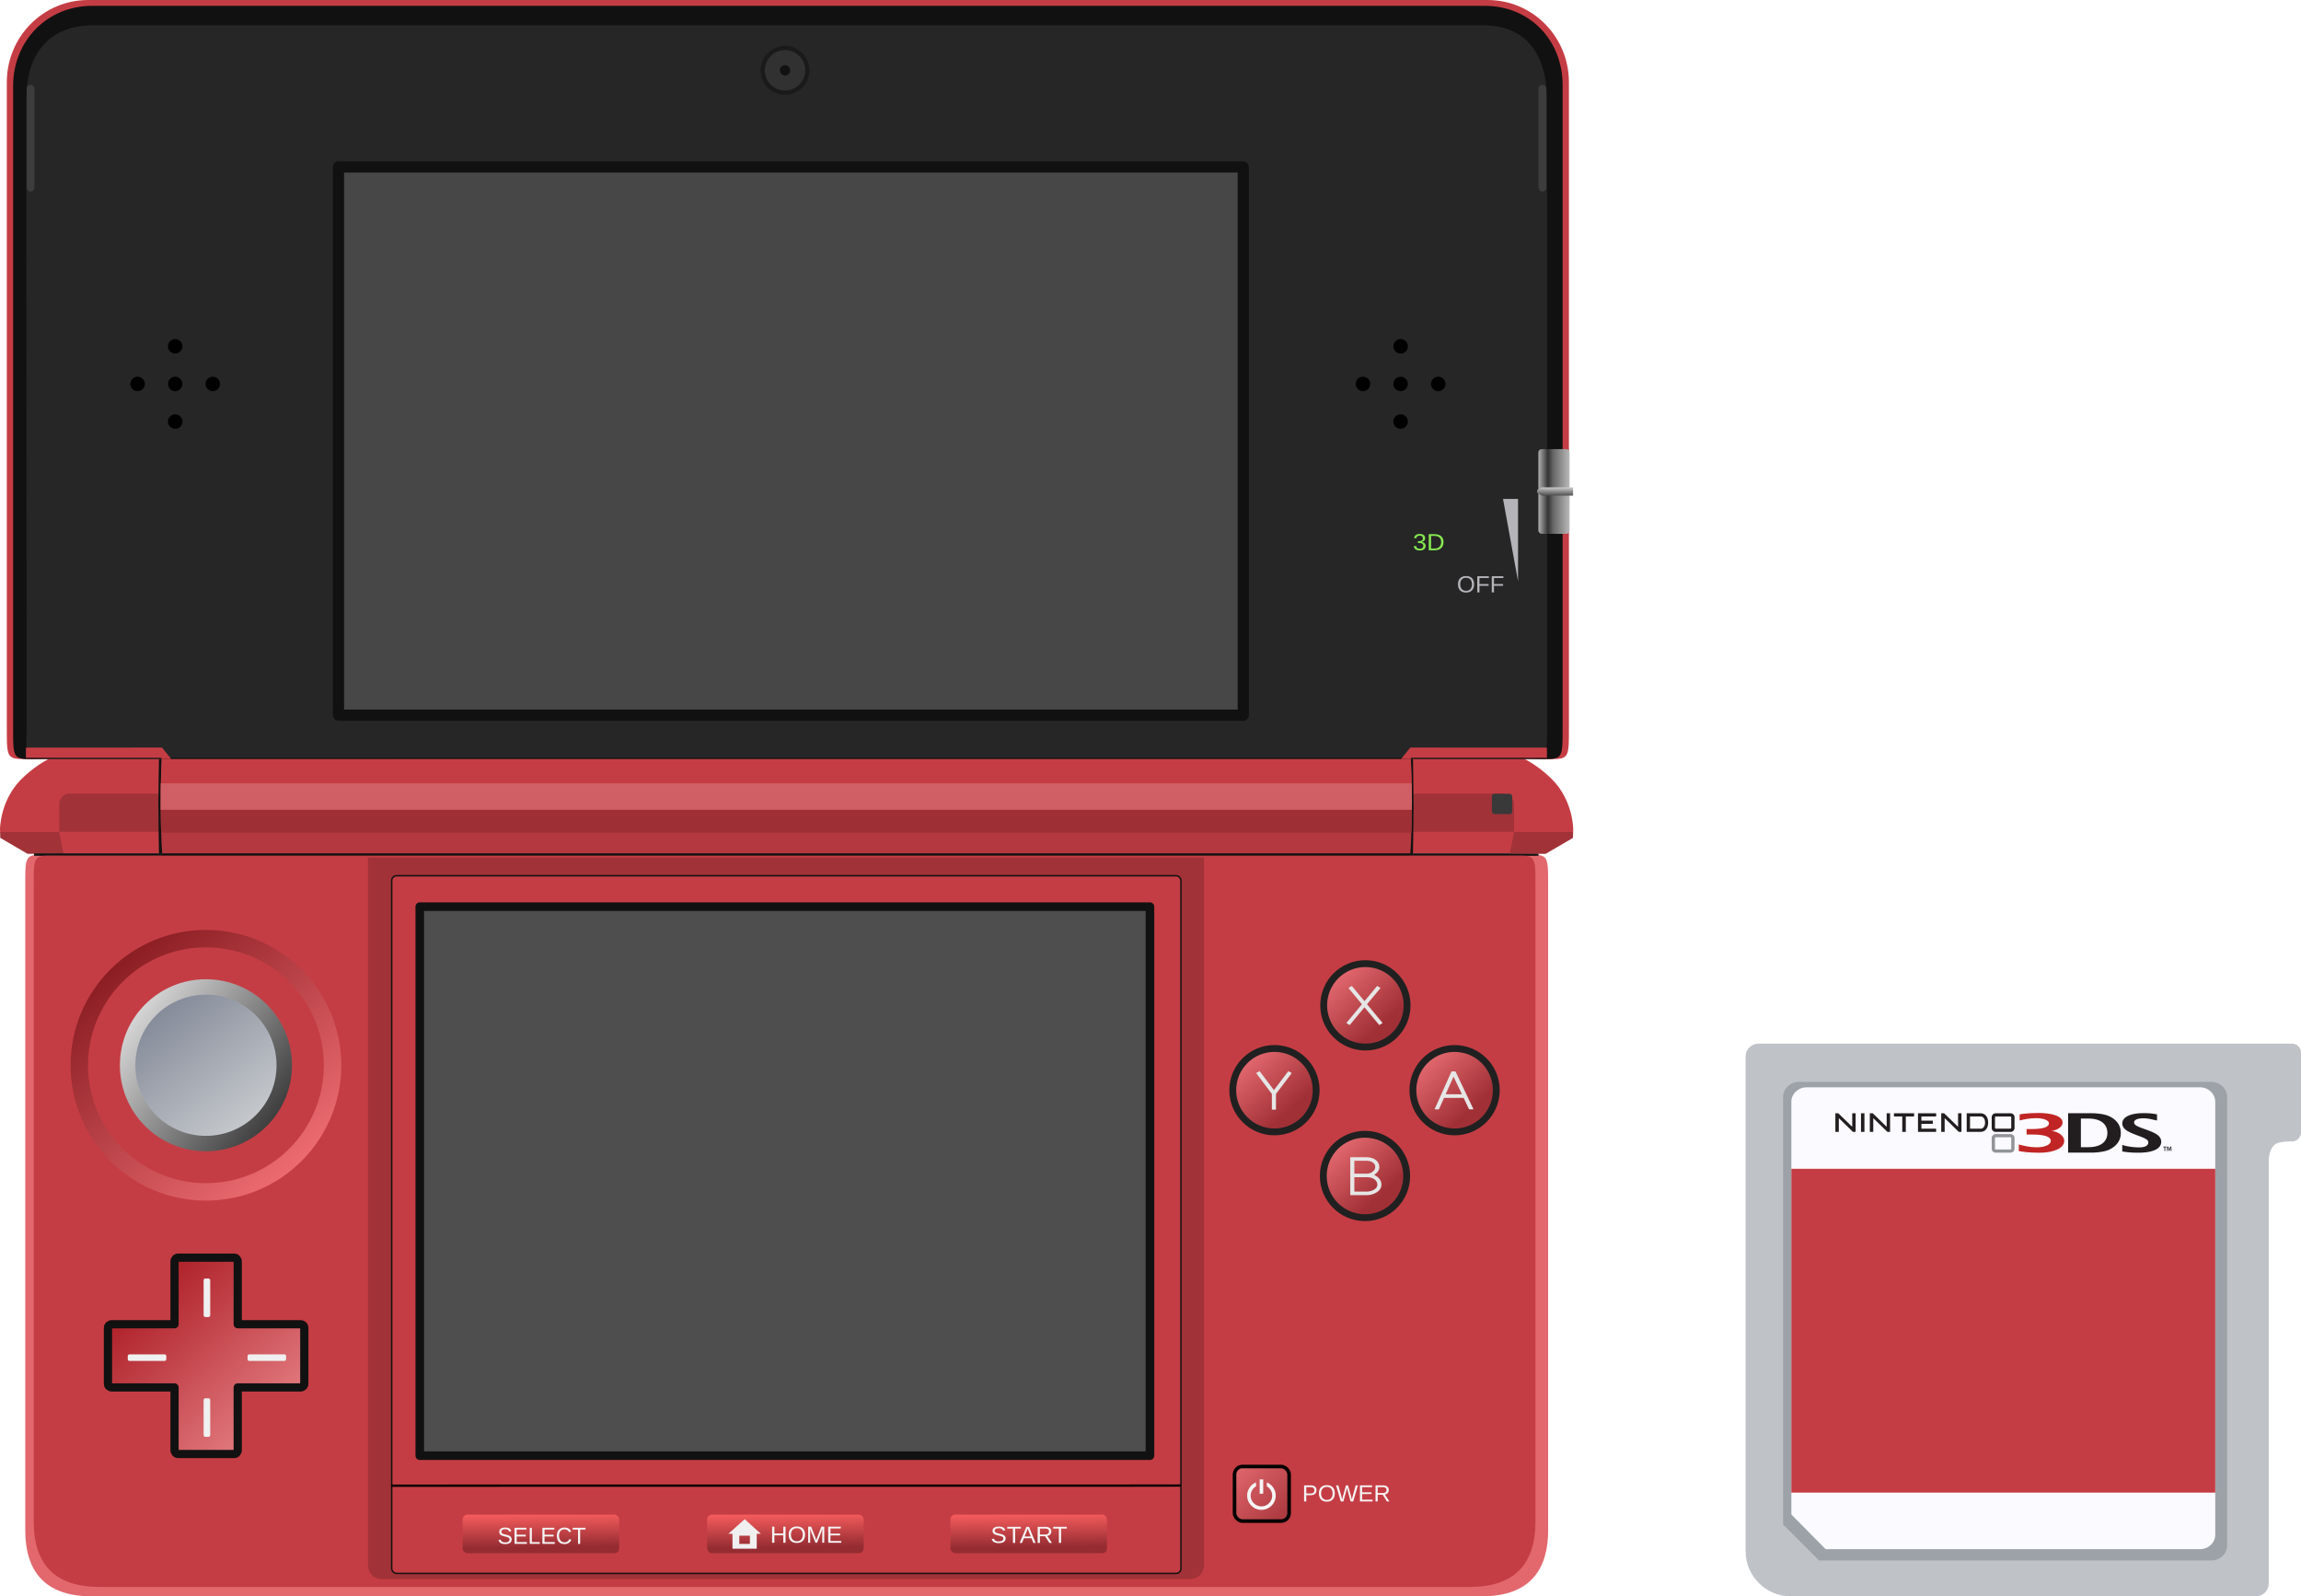 <?xml version="1.0" encoding="UTF-8" standalone="no"?>
<svg
   width="640"
   height="444"
   version="1.1"
   viewBox="0 0 640 444"
   id="svg2"
   sodipodi:docname="consolegame.svg"
   inkscape:version="1.1.2 (0a00cf5339, 2022-02-04)"
   xmlns:inkscape="http://www.inkscape.org/namespaces/inkscape"
   xmlns:sodipodi="http://sodipodi.sourceforge.net/DTD/sodipodi-0.dtd"
   xmlns:xlink="http://www.w3.org/1999/xlink"
   xmlns="http://www.w3.org/2000/svg"
   xmlns:svg="http://www.w3.org/2000/svg"
   xmlns:rdf="http://www.w3.org/1999/02/22-rdf-syntax-ns#"
   xmlns:cc="http://creativecommons.org/ns#">
  <defs
     id="defs6">
    <linearGradient
       inkscape:collect="always"
       id="linearGradient6734">
      <stop
         style="stop-color:#dfdfdf;stop-opacity:1"
         offset="0"
         id="stop6730" />
      <stop
         style="stop-color:#353535;stop-opacity:1"
         offset="1"
         id="stop6732" />
    </linearGradient>
    <linearGradient
       inkscape:collect="always"
       id="linearGradient6718">
      <stop
         style="stop-color:#b2b2b2;stop-opacity:1"
         offset="0"
         id="stop6714" />
      <stop
         id="stop6722"
         offset="0.308"
         style="stop-color:#343434;stop-opacity:1" />
      <stop
         style="stop-color:#676767;stop-opacity:1"
         offset="0.476"
         id="stop6726" />
      <stop
         style="stop-color:#b9b9b9;stop-opacity:1"
         offset="1"
         id="stop6716" />
    </linearGradient>
    <radialGradient
       spreadMethod="pad"
       gradientTransform="matrix(-59.414,-151.801,-183.856,71.965,430.588,518.584)"
       gradientUnits="userSpaceOnUse"
       id="radialGradient6611"
       fy="0"
       fx="0"
       r="1"
       cy="0"
       cx="0">
      <stop
         offset="0"
         style="stop-color:#ffffff;stop-opacity:1"
         id="stop6603" />
      <stop
         offset="0.955"
         style="stop-color:#000000;stop-opacity:1"
         id="stop6605" />
      <stop
         offset="1"
         style="stop-color:#000000;stop-opacity:1"
         id="stop6609" />
    </radialGradient>
    <radialGradient
       spreadMethod="pad"
       gradientTransform="matrix(-59.414,-151.801,-183.856,71.965,430.588,518.584)"
       gradientUnits="userSpaceOnUse"
       id="radialGradient6589"
       fy="0"
       fx="0"
       r="1"
       cy="0"
       cx="0">
      <stop
         offset="0"
         style="stop-color:#5e5e5e;stop-opacity:0"
         id="stop6581" />
      <stop
         offset="1"
         style="stop-color:#000000;stop-opacity:1"
         id="stop6587" />
    </radialGradient>
    <radialGradient
       spreadMethod="pad"
       gradientTransform="matrix(-59.414,-151.801,-183.856,71.965,430.588,518.584)"
       gradientUnits="userSpaceOnUse"
       id="radialGradient6470"
       fy="0"
       fx="0"
       r="1"
       cy="0"
       cx="0">
      <stop
         offset="0"
         style="stop-color:#f95e5e;stop-opacity:1"
         id="stop6462" />
      <stop
         offset="1"
         style="stop-color:#952c32;stop-opacity:1"
         id="stop6468" />
    </radialGradient>
    <radialGradient
       spreadMethod="pad"
       gradientTransform="matrix(-59.414,-151.801,-183.856,71.965,430.588,518.584)"
       gradientUnits="userSpaceOnUse"
       id="radialGradient6452"
       fy="0"
       fx="0"
       r="1"
       cy="0"
       cx="0">
      <stop
         offset="0"
         style="stop-color:#e46a70;stop-opacity:1"
         id="stop6444" />
      <stop
         offset="1"
         style="stop-color:#a13036;stop-opacity:1"
         id="stop6450" />
    </radialGradient>
    <radialGradient
       spreadMethod="pad"
       gradientTransform="matrix(-59.414,-151.801,-183.856,71.965,430.588,518.584)"
       gradientUnits="userSpaceOnUse"
       id="radialGradient6434"
       fy="0"
       fx="0"
       r="1"
       cy="0"
       cx="0">
      <stop
         offset="0"
         style="stop-color:#b0232b;stop-opacity:1"
         id="stop6426" />
      <stop
         offset="1"
         style="stop-color:#ea898d;stop-opacity:1"
         id="stop6432" />
    </radialGradient>
    <radialGradient
       spreadMethod="pad"
       gradientTransform="matrix(-59.414,-151.801,-183.856,71.965,430.588,518.584)"
       gradientUnits="userSpaceOnUse"
       id="radialGradient6335"
       fy="0"
       fx="0"
       r="1"
       cy="0"
       cx="0">
      <stop
         offset="0"
         style="stop-color:#e46a70;stop-opacity:1"
         id="stop6327" />
      <stop
         offset="1"
         style="stop-color:#a13036;stop-opacity:1"
         id="stop6333" />
    </radialGradient>
    <radialGradient
       spreadMethod="pad"
       gradientTransform="matrix(-59.414,-151.801,-183.856,71.965,430.588,518.584)"
       gradientUnits="userSpaceOnUse"
       id="radialGradient6317"
       fy="0"
       fx="0"
       r="1"
       cy="0"
       cx="0">
      <stop
         offset="0"
         style="stop-color:#891c21;stop-opacity:1"
         id="stop6309" />
      <stop
         offset="1"
         style="stop-color:#ed6c72;stop-opacity:1"
         id="stop6315" />
    </radialGradient>
    <radialGradient
       spreadMethod="pad"
       gradientTransform="matrix(-59.414,-151.801,-183.856,71.965,430.588,518.584)"
       gradientUnits="userSpaceOnUse"
       id="radialGradient6299"
       fy="0"
       fx="0"
       r="1"
       cy="0"
       cx="0">
      <stop
         offset="0"
         style="stop-color:#808695;stop-opacity:1"
         id="stop6291" />
      <stop
         offset="1"
         style="stop-color:#c3c7cb;stop-opacity:1"
         id="stop6297" />
    </radialGradient>
    <radialGradient
       spreadMethod="pad"
       gradientTransform="matrix(-59.414,-151.801,-183.856,71.965,430.588,518.584)"
       gradientUnits="userSpaceOnUse"
       id="radialGradient6281"
       fy="0"
       fx="0"
       r="1"
       cy="0"
       cx="0">
      <stop
         offset="0"
         style="stop-color:#dbdbdb;stop-opacity:1"
         id="stop6273" />
      <stop
         offset="1"
         style="stop-color:#3b3b3b;stop-opacity:1"
         id="stop6279" />
    </radialGradient>
    <inkscape:path-effect
       effect="bspline"
       id="path-effect5314"
       is_visible="true"
       weight="33.333"
       steps="2"
       helper_size="0"
       apply_no_weight="true"
       apply_with_weight="true"
       only_selected="false" />
    <clipPath
       id="clipPath5332">
      <path
         d="M 242.805,695.386 H 579.33 V 553.03 H 242.805 Z"
         id="path5334"
         inkscape:connector-curvature="0" />
    </clipPath>
    <radialGradient
       cx="0"
       cy="0"
       r="1"
       fx="0"
       fy="0"
       id="radialGradient6072"
       xlink:href="#radialGradient5340"
       gradientUnits="userSpaceOnUse"
       gradientTransform="matrix(207.425,-21.51,-19.788,-190.879,415.48,501.288)"
       spreadMethod="pad" />
    <radialGradient
       cx="0"
       cy="0"
       r="1"
       fx="0"
       fy="0"
       id="radialGradient5340"
       gradientUnits="userSpaceOnUse"
       gradientTransform="matrix(207.425,-21.51,-19.788,-190.879,415.48,501.288)"
       spreadMethod="pad">
      <stop
         id="stop5342"
         style="stop-color:#ffffff;stop-opacity:1"
         offset="0" />
      <stop
         id="stop5344"
         style="stop-color:#000000;stop-opacity:1"
         offset="0.955" />
      <stop
         id="stop5346"
         style="stop-color:#000000;stop-opacity:1"
         offset="0.955" />
      <stop
         id="stop5348"
         style="stop-color:#000000;stop-opacity:1"
         offset="1" />
    </radialGradient>
    <clipPath
       id="clipPath5368">
      <path
         d="M 481.117,609.926 H 625.518 V 355.03 H 481.117 Z"
         id="path5370"
         inkscape:connector-curvature="0" />
    </clipPath>
    <radialGradient
       cx="0"
       cy="0"
       r="1"
       fx="0"
       fy="0"
       id="radialGradient6074"
       xlink:href="#radialGradient5376"
       gradientUnits="userSpaceOnUse"
       gradientTransform="matrix(-59.414,-151.801,-183.856,71.965,430.588,518.584)"
       spreadMethod="pad" />
    <radialGradient
       cx="0"
       cy="0"
       r="1"
       fx="0"
       fy="0"
       id="radialGradient5376"
       gradientUnits="userSpaceOnUse"
       gradientTransform="matrix(-59.414,-151.801,-183.856,71.965,430.588,518.584)"
       spreadMethod="pad">
      <stop
         id="stop5378"
         style="stop-color:#ffffff;stop-opacity:1"
         offset="0" />
      <stop
         id="stop5380"
         style="stop-color:#000000;stop-opacity:1"
         offset="0.955" />
      <stop
         id="stop5382"
         style="stop-color:#000000;stop-opacity:1"
         offset="0.955" />
      <stop
         id="stop5384"
         style="stop-color:#000000;stop-opacity:1"
         offset="1" />
    </radialGradient>
    <linearGradient
       x1="0"
       y1="0"
       x2="1"
       y2="0"
       id="linearGradient6076"
       xlink:href="#linearGradient5412"
       gradientUnits="userSpaceOnUse"
       gradientTransform="matrix(112.954,139.486,139.486,-112.954,242.33,465.08)"
       spreadMethod="pad" />
    <linearGradient
       x1="0"
       y1="0"
       x2="1"
       y2="0"
       id="linearGradient5412"
       gradientUnits="userSpaceOnUse"
       gradientTransform="matrix(112.954,139.486,139.486,-112.954,242.33,465.08)"
       spreadMethod="pad">
      <stop
         id="stop5414"
         style="stop-color:#ffff00;stop-opacity:1"
         offset="0" />
      <stop
         id="stop5416"
         style="stop-color:#9dff00;stop-opacity:1"
         offset="0.5" />
      <stop
         id="stop5418"
         style="stop-color:#458c41;stop-opacity:1"
         offset="1" />
    </linearGradient>
    <linearGradient
       x1="0"
       y1="0"
       x2="1"
       y2="0"
       id="linearGradient6078"
       xlink:href="#linearGradient5434"
       gradientUnits="userSpaceOnUse"
       gradientTransform="matrix(138.344,-205.103,-205.103,-138.344,228.254,725.864)"
       spreadMethod="pad" />
    <linearGradient
       x1="0"
       y1="0"
       x2="1"
       y2="0"
       id="linearGradient5434"
       gradientUnits="userSpaceOnUse"
       gradientTransform="matrix(138.344,-205.103,-205.103,-138.344,228.254,725.864)"
       spreadMethod="pad">
      <stop
         id="stop5436"
         style="stop-color:#4a7d62;stop-opacity:1"
         offset="0" />
      <stop
         id="stop5438"
         style="stop-color:#000000;stop-opacity:1"
         offset="1" />
    </linearGradient>
    <linearGradient
       x1="0"
       y1="0"
       x2="1"
       y2="0"
       id="linearGradient6080"
       xlink:href="#linearGradient5454"
       gradientUnits="userSpaceOnUse"
       gradientTransform="matrix(221.122,149.149,149.149,-221.122,150.163,295.601)"
       spreadMethod="pad" />
    <linearGradient
       x1="0"
       y1="0"
       x2="1"
       y2="0"
       id="linearGradient5454"
       gradientUnits="userSpaceOnUse"
       gradientTransform="matrix(221.122,149.149,149.149,-221.122,150.163,295.601)"
       spreadMethod="pad">
      <stop
         id="stop5456"
         style="stop-color:#ffff00;stop-opacity:1"
         offset="0" />
      <stop
         id="stop5458"
         style="stop-color:#9dff00;stop-opacity:1"
         offset="0.421" />
      <stop
         id="stop5460"
         style="stop-color:#9dff00;stop-opacity:1"
         offset="0.421" />
      <stop
         id="stop5462"
         style="stop-color:#5c5c5c;stop-opacity:1"
         offset="1" />
    </linearGradient>
    <linearGradient
       x1="0"
       y1="0"
       x2="1"
       y2="0"
       id="linearGradient6082"
       xlink:href="#linearGradient5478"
       gradientUnits="userSpaceOnUse"
       gradientTransform="matrix(179.036,310.099,310.099,-179.036,150.043,206.612)"
       spreadMethod="pad" />
    <linearGradient
       x1="0"
       y1="0"
       x2="1"
       y2="0"
       id="linearGradient5478"
       gradientUnits="userSpaceOnUse"
       gradientTransform="matrix(179.036,310.099,310.099,-179.036,150.043,206.612)"
       spreadMethod="pad">
      <stop
         id="stop5480"
         style="stop-color:#4a7d62;stop-opacity:1"
         offset="0" />
      <stop
         id="stop5482"
         style="stop-color:#182920;stop-opacity:1"
         offset="1" />
    </linearGradient>
    <linearGradient
       x1="0"
       y1="0"
       x2="1"
       y2="0"
       id="linearGradient6084"
       xlink:href="#linearGradient5498"
       gradientUnits="userSpaceOnUse"
       gradientTransform="matrix(-123.556,119.317,119.317,123.556,588.986,485.632)"
       spreadMethod="pad" />
    <linearGradient
       x1="0"
       y1="0"
       x2="1"
       y2="0"
       id="linearGradient5498"
       gradientUnits="userSpaceOnUse"
       gradientTransform="matrix(-123.556,119.317,119.317,123.556,588.986,485.632)"
       spreadMethod="pad">
      <stop
         id="stop5500"
         style="stop-color:#ffff00;stop-opacity:1"
         offset="0" />
      <stop
         id="stop5502"
         style="stop-color:#9dff00;stop-opacity:1"
         offset="0.478" />
      <stop
         id="stop5504"
         style="stop-color:#4a4a4a;stop-opacity:1"
         offset="1" />
    </linearGradient>
    <linearGradient
       x1="0"
       y1="0"
       x2="1"
       y2="0"
       id="linearGradient6086"
       xlink:href="#linearGradient5520"
       gradientUnits="userSpaceOnUse"
       gradientTransform="matrix(19.705,160.483,160.483,-19.705,528.971,540.919)"
       spreadMethod="pad" />
    <linearGradient
       x1="0"
       y1="0"
       x2="1"
       y2="0"
       id="linearGradient5520"
       gradientUnits="userSpaceOnUse"
       gradientTransform="matrix(19.705,160.483,160.483,-19.705,528.971,540.919)"
       spreadMethod="pad">
      <stop
         id="stop5522"
         style="stop-color:#000000;stop-opacity:1"
         offset="0" />
      <stop
         id="stop5524"
         style="stop-color:#45755c;stop-opacity:1"
         offset="0.871" />
      <stop
         id="stop5526"
         style="stop-color:#45755c;stop-opacity:1"
         offset="1" />
    </linearGradient>
    <linearGradient
       x1="0"
       y1="0"
       x2="1"
       y2="0"
       id="linearGradient6088"
       xlink:href="#linearGradient5542"
       gradientUnits="userSpaceOnUse"
       gradientTransform="matrix(57.405,123.106,123.106,-57.405,544.349,308.622)"
       spreadMethod="pad" />
    <linearGradient
       x1="0"
       y1="0"
       x2="1"
       y2="0"
       id="linearGradient5542"
       gradientUnits="userSpaceOnUse"
       gradientTransform="matrix(57.405,123.106,123.106,-57.405,544.349,308.622)"
       spreadMethod="pad">
      <stop
         id="stop5544"
         style="stop-color:#ffff00;stop-opacity:1"
         offset="0" />
      <stop
         id="stop5546"
         style="stop-color:#aeff00;stop-opacity:1"
         offset="0.416" />
      <stop
         id="stop5548"
         style="stop-color:#575757;stop-opacity:1"
         offset="1" />
    </linearGradient>
    <linearGradient
       x1="0"
       y1="0"
       x2="1"
       y2="0"
       id="linearGradient6090"
       xlink:href="#linearGradient5564"
       gradientUnits="userSpaceOnUse"
       gradientTransform="matrix(-55.596,315.302,315.302,55.596,625.088,206.592)"
       spreadMethod="pad" />
    <linearGradient
       x1="0"
       y1="0"
       x2="1"
       y2="0"
       id="linearGradient5564"
       gradientUnits="userSpaceOnUse"
       gradientTransform="matrix(-55.596,315.302,315.302,55.596,625.088,206.592)"
       spreadMethod="pad">
      <stop
         id="stop5566"
         style="stop-color:#4a7d62;stop-opacity:1"
         offset="0" />
      <stop
         id="stop5568"
         style="stop-color:#000000;stop-opacity:1"
         offset="0.831" />
      <stop
         id="stop5570"
         style="stop-color:#000000;stop-opacity:1"
         offset="0.831" />
      <stop
         id="stop5572"
         style="stop-color:#000000;stop-opacity:1"
         offset="1" />
    </linearGradient>
    <clipPath
       clipPathUnits="userSpaceOnUse"
       id="clipPath16">
      <path
         d="M 0,172.02 H 172.02 V 0 H 0 Z"
         id="path18"
         inkscape:connector-curvature="0" />
    </clipPath>
    <linearGradient
       x1="0"
       y1="0"
       x2="1"
       y2="0"
       gradientUnits="userSpaceOnUse"
       gradientTransform="matrix(20.824,0,0,-20.824,130.583,87.014)"
       spreadMethod="pad"
       id="linearGradient206">
      <stop
         style="stop-opacity:1;stop-color:#ef4e26"
         offset="0"
         id="stop208" />
      <stop
         style="stop-opacity:1;stop-color:#e5e543"
         offset="0.5"
         id="stop210" />
      <stop
         style="stop-opacity:1;stop-color:#ef4e26"
         offset="1"
         id="stop212" />
    </linearGradient>
    <linearGradient
       x1="0"
       y1="0"
       x2="1"
       y2="0"
       gradientUnits="userSpaceOnUse"
       gradientTransform="matrix(10.412,0,0,-10.412,137.444,90.499)"
       spreadMethod="pad"
       id="linearGradient228">
      <stop
         style="stop-opacity:1;stop-color:#ef4e26"
         offset="0"
         id="stop230" />
      <stop
         style="stop-opacity:1;stop-color:#e5e543"
         offset="0.4"
         id="stop232" />
      <stop
         style="stop-opacity:1;stop-color:#fbae1f"
         offset="1"
         id="stop234" />
    </linearGradient>
    <linearGradient
       x1="0"
       y1="0"
       x2="1"
       y2="0"
       gradientUnits="userSpaceOnUse"
       gradientTransform="matrix(10.412,0,0,-10.412,134.264,83.311)"
       spreadMethod="pad"
       id="linearGradient250">
      <stop
         style="stop-opacity:1;stop-color:#fbae1f"
         offset="0"
         id="stop252" />
      <stop
         style="stop-opacity:1;stop-color:#e5e543"
         offset="0.6"
         id="stop254" />
      <stop
         style="stop-opacity:1;stop-color:#ef4e26"
         offset="1"
         id="stop256" />
    </linearGradient>
    <clipPath
       clipPathUnits="userSpaceOnUse"
       id="clipPath264">
      <path
         d="M 0,172.02 H 172.02 V 0 H 0 Z"
         id="path266"
         inkscape:connector-curvature="0" />
    </clipPath>
    <linearGradient
       id="SVGID_1_"
       gradientUnits="userSpaceOnUse"
       x1="478.707"
       y1="416.162"
       x2="478.707"
       y2="513.925"
       gradientTransform="translate(-0.09,-416.162)">
      <stop
         offset="0"
         style="stop-color:#33438A"
         id="stop2" />
      <stop
         offset="1"
         style="stop-color:#0098DF"
         id="stop4" />
    </linearGradient>
    <linearGradient
       id="SVGID_2_"
       gradientUnits="userSpaceOnUse"
       x1="270.465"
       y1="416.162"
       x2="270.465"
       y2="513.925"
       gradientTransform="translate(-0.09,-416.162)">
      <stop
         offset="0"
         style="stop-color:#33438A"
         id="stop9" />
      <stop
         offset="1"
         style="stop-color:#0098DF"
         id="stop11" />
    </linearGradient>
    <linearGradient
       id="SVGID_3_"
       gradientUnits="userSpaceOnUse"
       x1="88.399"
       y1="416.162"
       x2="88.399"
       y2="513.925"
       gradientTransform="translate(-0.09,-416.162)">
      <stop
         offset="0"
         style="stop-color:#33438A"
         id="stop16" />
      <stop
         offset="1"
         style="stop-color:#0098DF"
         id="stop18" />
    </linearGradient>
    <clipPath
       id="clipPath5332-1">
      <path
         d="M 242.805,695.386 H 579.33 V 553.03 H 242.805 Z"
         id="path5334-6"
         inkscape:connector-curvature="0" />
    </clipPath>
    <radialGradient
       cx="0"
       cy="0"
       r="1"
       fx="0"
       fy="0"
       id="radialGradient6072-6"
       xlink:href="#radialGradient5340-2"
       gradientUnits="userSpaceOnUse"
       gradientTransform="matrix(207.425,-21.51,-19.788,-190.879,415.48,501.288)"
       spreadMethod="pad" />
    <radialGradient
       cx="0"
       cy="0"
       r="1"
       fx="0"
       fy="0"
       id="radialGradient5340-2"
       gradientUnits="userSpaceOnUse"
       gradientTransform="matrix(207.425,-21.51,-19.788,-190.879,415.48,501.288)"
       spreadMethod="pad">
      <stop
         id="stop5342-1"
         style="stop-color:#ffffff;stop-opacity:1"
         offset="0" />
      <stop
         id="stop5344-9"
         style="stop-color:#000000;stop-opacity:1"
         offset="0.955" />
      <stop
         id="stop5346-6"
         style="stop-color:#000000;stop-opacity:1"
         offset="0.955" />
      <stop
         id="stop5348-4"
         style="stop-color:#000000;stop-opacity:1"
         offset="1" />
    </radialGradient>
    <clipPath
       id="clipPath5368-8">
      <path
         d="M 481.117,609.926 H 625.518 V 355.03 H 481.117 Z"
         id="path5370-0"
         inkscape:connector-curvature="0" />
    </clipPath>
    <radialGradient
       cx="0"
       cy="0"
       r="1"
       fx="0"
       fy="0"
       id="radialGradient6074-8"
       xlink:href="#radialGradient5376-1"
       gradientUnits="userSpaceOnUse"
       gradientTransform="matrix(-59.414,-151.801,-183.856,71.965,430.588,518.584)"
       spreadMethod="pad" />
    <radialGradient
       cx="0"
       cy="0"
       r="1"
       fx="0"
       fy="0"
       id="radialGradient5376-1"
       gradientUnits="userSpaceOnUse"
       gradientTransform="matrix(-59.414,-151.801,-183.856,71.965,430.588,518.584)"
       spreadMethod="pad">
      <stop
         id="stop5378-0"
         style="stop-color:#ffffff;stop-opacity:1"
         offset="0" />
      <stop
         id="stop5380-2"
         style="stop-color:#000000;stop-opacity:1"
         offset="0.955" />
      <stop
         id="stop5382-2"
         style="stop-color:#000000;stop-opacity:1"
         offset="0.955" />
      <stop
         id="stop5384-9"
         style="stop-color:#000000;stop-opacity:1"
         offset="1" />
    </radialGradient>
    <linearGradient
       gradientTransform="translate(-0.09,-416.162)"
       y2="513.925"
       x2="478.707"
       y1="416.162"
       x1="478.707"
       gradientUnits="userSpaceOnUse"
       id="linearGradient4803">
      <stop
         id="stop4799"
         style="stop-color:#33438A"
         offset="0" />
      <stop
         id="stop4801"
         style="stop-color:#0098DF"
         offset="1" />
    </linearGradient>
    <linearGradient
       gradientTransform="translate(-0.09,-416.162)"
       y2="513.925"
       x2="270.465"
       y1="416.162"
       x1="270.465"
       gradientUnits="userSpaceOnUse"
       id="linearGradient4810">
      <stop
         id="stop4806"
         style="stop-color:#33438A"
         offset="0" />
      <stop
         id="stop4808"
         style="stop-color:#0098DF"
         offset="1" />
    </linearGradient>
    <linearGradient
       gradientTransform="translate(-0.09,-416.162)"
       y2="513.925"
       x2="88.399"
       y1="416.162"
       x1="88.399"
       gradientUnits="userSpaceOnUse"
       id="linearGradient4817">
      <stop
         id="stop4813"
         style="stop-color:#33438A"
         offset="0" />
      <stop
         id="stop4815"
         style="stop-color:#0098DF"
         offset="1" />
    </linearGradient>
    <sodipodi:namedview
       fit-margin-left="0"
       fit-margin-top="0"
       pagecolor="#ffffff"
       bordercolor="#666666"
       borderopacity="1"
       objecttolerance="10"
       gridtolerance="10"
       guidetolerance="10"
       showgrid="false"
       inkscape:zoom="2.6518072"
       inkscape:cx="408.4113"
       inkscape:cy="178.72823"
       id="namedview80"
       inkscape:window-width="3840"
       inkscape:window-height="2065"
       inkscape:window-x="0"
       inkscape:window-y="0"
       inkscape:current-layer="svg2"
       inkscape:pageopacity="0"
       inkscape:window-maximized="1"
       inkscape:pageshadow="2"
       fit-margin-bottom="0"
       fit-margin-right="0"
       inkscape:pagecheckerboard="0"
       inkscape:snap-global="false" />
    <linearGradient
       inkscape:collect="always"
       xlink:href="#radialGradient6281"
       id="linearGradient6271"
       x1="35.611"
       y1="282.286"
       x2="76.467"
       y2="312.786"
       gradientUnits="userSpaceOnUse"
       gradientTransform="translate(-0.26)" />
    <linearGradient
       inkscape:collect="always"
       xlink:href="#radialGradient6299"
       id="linearGradient6289"
       x1="42.53"
       y1="278.411"
       x2="68.672"
       y2="311.411"
       gradientUnits="userSpaceOnUse"
       gradientTransform="translate(-0.26)" />
    <linearGradient
       inkscape:collect="always"
       xlink:href="#radialGradient6317"
       id="linearGradient6307"
       x1="30.896"
       y1="267.286"
       x2="82.181"
       y2="326.286"
       gradientUnits="userSpaceOnUse"
       gradientTransform="translate(-0.26)" />
    <linearGradient
       inkscape:collect="always"
       xlink:href="#radialGradient6335"
       id="linearGradient6325"
       x1="370.98"
       y1="271.371"
       x2="383.715"
       y2="285.371"
       gradientUnits="userSpaceOnUse"
       gradientTransform="translate(0.111)" />
    <linearGradient
       gradientTransform="translate(24.918,23.598)"
       inkscape:collect="always"
       xlink:href="#radialGradient6335-0"
       id="linearGradient6325-7"
       x1="370.98"
       y1="271.371"
       x2="383.715"
       y2="285.371"
       gradientUnits="userSpaceOnUse" />
    <radialGradient
       spreadMethod="pad"
       gradientTransform="matrix(-59.414,-151.801,-183.856,71.965,430.588,518.584)"
       gradientUnits="userSpaceOnUse"
       id="radialGradient6335-0"
       fy="0"
       fx="0"
       r="1"
       cy="0"
       cx="0">
      <stop
         offset="0"
         style="stop-color:#e46a70;stop-opacity:1"
         id="stop6327-4" />
      <stop
         offset="1"
         style="stop-color:#a13036;stop-opacity:1"
         id="stop6333-8" />
    </radialGradient>
    <linearGradient
       gradientTransform="translate(-25.182,23.598)"
       inkscape:collect="always"
       xlink:href="#radialGradient6335-0-2"
       id="linearGradient6325-7-4"
       x1="370.98"
       y1="271.371"
       x2="383.715"
       y2="285.371"
       gradientUnits="userSpaceOnUse" />
    <radialGradient
       spreadMethod="pad"
       gradientTransform="matrix(-59.414,-151.801,-183.856,71.965,430.588,518.584)"
       gradientUnits="userSpaceOnUse"
       id="radialGradient6335-0-2"
       fy="0"
       fx="0"
       r="1"
       cy="0"
       cx="0">
      <stop
         offset="0"
         style="stop-color:#e46a70;stop-opacity:1"
         id="stop6327-4-9" />
      <stop
         offset="1"
         style="stop-color:#a13036;stop-opacity:1"
         id="stop6333-8-6" />
    </radialGradient>
    <linearGradient
       gradientTransform="translate(2.6269531e-6,47.46)"
       inkscape:collect="always"
       xlink:href="#radialGradient6335-4"
       id="linearGradient6325-0"
       x1="370.98"
       y1="271.371"
       x2="383.715"
       y2="285.371"
       gradientUnits="userSpaceOnUse" />
    <radialGradient
       spreadMethod="pad"
       gradientTransform="matrix(-59.414,-151.801,-183.856,71.965,430.588,518.584)"
       gradientUnits="userSpaceOnUse"
       id="radialGradient6335-4"
       fy="0"
       fx="0"
       r="1"
       cy="0"
       cx="0">
      <stop
         offset="0"
         style="stop-color:#e46a70;stop-opacity:1"
         id="stop6327-2" />
      <stop
         offset="1"
         style="stop-color:#a13036;stop-opacity:1"
         id="stop6333-2" />
    </radialGradient>
    <linearGradient
       inkscape:collect="always"
       xlink:href="#radialGradient6434"
       id="linearGradient6424"
       x1="40.106"
       y1="360.604"
       x2="80.752"
       y2="403.104"
       gradientUnits="userSpaceOnUse"
       gradientTransform="translate(-0.222)" />
    <linearGradient
       inkscape:collect="always"
       xlink:href="#radialGradient6452"
       id="linearGradient6442"
       x1="342.816"
       y1="407.081"
       x2="359.697"
       y2="424.759"
       gradientUnits="userSpaceOnUse"
       gradientTransform="translate(0.06)" />
    <linearGradient
       inkscape:collect="always"
       xlink:href="#radialGradient6470"
       id="linearGradient6460"
       x1="150.75"
       y1="420.766"
       x2="150.869"
       y2="430.328"
       gradientUnits="userSpaceOnUse"
       gradientTransform="translate(-0.339)" />
    <radialGradient
       spreadMethod="pad"
       gradientTransform="matrix(-59.414,-151.801,-183.856,71.965,430.588,518.584)"
       gradientUnits="userSpaceOnUse"
       id="radialGradient6470-5"
       fy="0"
       fx="0"
       r="1"
       cy="0"
       cx="0">
      <stop
         offset="0"
         style="stop-color:#fa6d6d;stop-opacity:1"
         id="stop6462-5" />
      <stop
         offset="1"
         style="stop-color:#952c32;stop-opacity:1"
         id="stop6468-2" />
    </radialGradient>
    <linearGradient
       gradientTransform="translate(67.671)"
       inkscape:collect="always"
       xlink:href="#radialGradient6470-2"
       id="linearGradient6460-0"
       x1="150.75"
       y1="420.766"
       x2="150.869"
       y2="430.328"
       gradientUnits="userSpaceOnUse" />
    <radialGradient
       spreadMethod="pad"
       gradientTransform="matrix(-59.414,-151.801,-183.856,71.965,430.588,518.584)"
       gradientUnits="userSpaceOnUse"
       id="radialGradient6470-2"
       fy="0"
       fx="0"
       r="1"
       cy="0"
       cx="0">
      <stop
         offset="0"
         style="stop-color:#f95e5e;stop-opacity:1"
         id="stop6462-8" />
      <stop
         offset="1"
         style="stop-color:#952c32;stop-opacity:1"
         id="stop6468-3" />
    </radialGradient>
    <linearGradient
       gradientTransform="translate(135.342)"
       inkscape:collect="always"
       xlink:href="#radialGradient6470-2-4"
       id="linearGradient6460-0-0"
       x1="150.75"
       y1="420.766"
       x2="150.869"
       y2="430.328"
       gradientUnits="userSpaceOnUse" />
    <radialGradient
       spreadMethod="pad"
       gradientTransform="matrix(-59.414,-151.801,-183.856,71.965,430.588,518.584)"
       gradientUnits="userSpaceOnUse"
       id="radialGradient6470-2-4"
       fy="0"
       fx="0"
       r="1"
       cy="0"
       cx="0">
      <stop
         offset="0"
         style="stop-color:#f95e5e;stop-opacity:1"
         id="stop6462-8-0" />
      <stop
         offset="1"
         style="stop-color:#952c32;stop-opacity:1"
         id="stop6468-3-9" />
    </radialGradient>
    <linearGradient
       inkscape:collect="always"
       xlink:href="#linearGradient6718"
       id="linearGradient6720"
       x1="427.885"
       y1="136.696"
       x2="436.567"
       y2="136.696"
       gradientUnits="userSpaceOnUse" />
    <linearGradient
       inkscape:collect="always"
       xlink:href="#linearGradient6734"
       id="linearGradient6736"
       x1="432.796"
       y1="135.193"
       x2="432.751"
       y2="138.287"
       gradientUnits="userSpaceOnUse" />
  </defs>
  <sodipodi:namedview
     pagecolor="#ffffff"
     bordercolor="#666666"
     borderopacity="1"
     objecttolerance="10"
     gridtolerance="10"
     guidetolerance="10"
     inkscape:pageopacity="0"
     inkscape:pageshadow="2"
     inkscape:window-width="3840"
     inkscape:window-height="2065"
     id="namedview4"
     showgrid="false"
     inkscape:zoom="2.0000001"
     inkscape:cx="179.25"
     inkscape:cy="236.74999"
     inkscape:window-x="0"
     inkscape:window-y="0"
     inkscape:window-maximized="1"
     inkscape:current-layer="svg2"
     inkscape:snap-global="false"
     inkscape:snap-bbox="false" />
  <rect
     x="-286.31"
     y="299.528"
     width="0.4"
     height="0"
     id="rect33"
     style="fill:#53918b" />
  <g
     id="g7617">
    <path
       sodipodi:nodetypes="sssssssss"
       inkscape:connector-curvature="0"
       id="rect5993"
       d="m 19.649,208.85 h 23.831 c 0.634,0 1.144,0.527 1.144,1.182 v 20.659 c 0,0.655 -0.51,1.182 -1.144,1.182 H 0.633 c -0.634,0 -0.633,-0.527 -0.633,-1.182 0,0 -0.042,-7.991 5.911,-13.944 6.38,-6.38 13.105,-7.898 13.739,-7.898 z"
       style="vector-effect:none;fill:#c53d44;fill-opacity:1;stroke:none;stroke-width:2.215;stroke-linecap:round;stroke-linejoin:bevel;stroke-miterlimit:4;stroke-dasharray:none;stroke-dashoffset:0;stroke-opacity:1;paint-order:normal" />
    <path
       inkscape:connector-curvature="0"
       id="rect5996"
       d="m 19.426,220.702 c -1.642,0 -2.963,1.321 -2.963,2.963 v 7.257 c 0,0.314 0.061,0.608 0.151,0.892 h 28.377 v -10.897 c -0.341,-0.136 -0.712,-0.215 -1.102,-0.215 z"
       style="vector-effect:none;fill:#a13238;fill-opacity:1;stroke:none;stroke-width:2.179;stroke-linecap:round;stroke-linejoin:bevel;stroke-miterlimit:4;stroke-dasharray:none;stroke-dashoffset:0;stroke-opacity:1;paint-order:normal" />
    <path
       sodipodi:nodetypes="sssssssss"
       inkscape:connector-curvature="0"
       id="rect5993-1"
       d="m 417.931,208.85 h -23.831 c -0.634,0 -1.144,0.527 -1.144,1.182 v 20.659 c 0,0.655 0.51,1.182 1.144,1.182 h 42.847 c 0.634,0 0.633,-0.527 0.633,-1.182 0,0 0.042,-7.991 -5.911,-13.944 -6.38,-6.38 -13.105,-7.898 -13.739,-7.898 z"
       style="vector-effect:none;fill:#c53d44;fill-opacity:1;stroke:none;stroke-width:2.215;stroke-linecap:round;stroke-linejoin:bevel;stroke-miterlimit:4;stroke-dasharray:none;stroke-dashoffset:0;stroke-opacity:1;paint-order:normal" />
    <path
       id="rect5996-2"
       d="m 418.154,220.702 c 1.642,0 2.963,1.321 2.963,2.963 v 7.257 c 0,0.314 -0.061,0.608 -0.151,0.892 h -28.377 v -10.897 c 0.341,-0.136 0.712,-0.215 1.102,-0.215 z"
       style="vector-effect:none;fill:#a13238;fill-opacity:1;stroke:none;stroke-width:2.179;stroke-linecap:round;stroke-linejoin:bevel;stroke-miterlimit:4;stroke-dasharray:none;stroke-dashoffset:0;stroke-opacity:1;paint-order:normal"
       inkscape:connector-curvature="0" />
    <rect
       transform="scale(-1,1)"
       y="231.351"
       x="-421.388"
       height="5.99"
       width="28.438"
       id="rect6007-7"
       style="vector-effect:none;fill:#c53d44;fill-opacity:1;stroke:none;stroke-width:1.846;stroke-linecap:round;stroke-linejoin:bevel;stroke-miterlimit:4;stroke-dasharray:none;stroke-dashoffset:0;stroke-opacity:1;paint-order:normal" />
    <rect
       ry="0.754"
       rx="0.754"
       y="220.769"
       x="414.965"
       height="5.657"
       width="5.657"
       id="rect5021"
       style="vector-effect:none;fill:#393939;fill-opacity:1;stroke:none;stroke-width:0.953;stroke-linecap:round;stroke-linejoin:bevel;stroke-miterlimit:4;stroke-dasharray:none;stroke-dashoffset:0;stroke-opacity:1;paint-order:normal" />
    <path
       id="rect5298-0-8"
       d="M 25.607,444 C 13.317,444 7.023,437.933 7.023,425.54 V 246.52 c 0,-9.831 -0.133,-8.752 8.396,-8.752 h 170.675 3.777 57.881 2.256 1.521 170.675 c 8.529,0 8.396,-1.079 8.396,8.752 v 179.021 c 0,12.393 -6.294,18.46 -18.583,18.46 h -160.488 -1.521 -2.256 -57.881 -3.777 z"
       style="vector-effect:none;fill:#e2686e;fill-opacity:1;stroke:none;stroke-width:0.965;stroke-linecap:round;stroke-linejoin:bevel;stroke-miterlimit:4;stroke-dasharray:none;stroke-dashoffset:0;stroke-opacity:1;paint-order:normal"
       inkscape:connector-curvature="0" />
    <rect
       y="231.351"
       x="16.192"
       height="6.143"
       width="28.438"
       id="rect6007"
       style="vector-effect:none;fill:#c53d44;fill-opacity:1;stroke:none;stroke-width:1.87;stroke-linecap:round;stroke-linejoin:bevel;stroke-miterlimit:4;stroke-dasharray:none;stroke-dashoffset:0;stroke-opacity:1;paint-order:normal" />
    <path
       sodipodi:nodetypes="ccccsc"
       inkscape:connector-curvature="0"
       id="rect5630-5"
       d="m 44.223,210.886 h 1.32 v 26.553 h -1.32 c 0,0 -0.176,-8.899 -0.175,-13.361 5.9e-4,-4.39 0.175,-13.192 0.175,-13.192 z"
       style="vector-effect:none;fill:#121111;fill-opacity:1;stroke:none;stroke-width:0.52;stroke-linecap:butt;stroke-linejoin:round;stroke-miterlimit:4;stroke-dasharray:none;stroke-dashoffset:0;stroke-opacity:1;paint-order:normal" />
    <path
       sodipodi:nodetypes="ccccsc"
       inkscape:connector-curvature="0"
       id="rect5630-5-9"
       d="m 392.995,210.574 h -1.32 v 26.888 h 1.32 c 0,0 0.176,-9.011 0.175,-13.53 -5.8e-4,-4.446 -0.175,-13.358 -0.175,-13.358 z"
       style="vector-effect:none;fill:#121111;fill-opacity:1;stroke:none;stroke-width:0.523;stroke-linecap:butt;stroke-linejoin:round;stroke-miterlimit:4;stroke-dasharray:none;stroke-dashoffset:0;stroke-opacity:1;paint-order:normal" />
    <path
       inkscape:connector-curvature="0"
       id="rect5025"
       d="m 45.938,207.473 c -0.434,0 -0.785,0.354 -0.785,0.795 0,0 -0.464,5.135 -0.464,14.829 0,10.224 0.464,14.728 0.464,14.728 0,0.441 0.351,0.797 0.785,0.797 h 151.584 42.339 151.584 c 0.434,0 0.785,-0.356 0.785,-0.797 0,0 0.464,-4.504 0.464,-14.728 0,-9.693 -0.464,-14.829 -0.464,-14.829 0,-0.441 -0.351,-0.795 -0.785,-0.795 H 239.86 197.521 Z"
       style="vector-effect:none;fill:#b4383f;fill-opacity:1;stroke:none;stroke-width:0.998;stroke-linecap:round;stroke-linejoin:bevel;stroke-miterlimit:4;stroke-dasharray:none;stroke-dashoffset:0;stroke-opacity:1;paint-order:normal" />
    <path
       sodipodi:nodetypes="cccccc"
       inkscape:connector-curvature="0"
       id="rect6004"
       d="M 0.031,231.41 H 16.445 l 1.225,6.034 -9.998,0.039 -7.597,-4.437 z"
       style="vector-effect:none;fill:#a13238;fill-opacity:1;stroke:none;stroke-width:2.851;stroke-linecap:round;stroke-linejoin:bevel;stroke-miterlimit:4;stroke-dasharray:none;stroke-dashoffset:0;stroke-opacity:1;paint-order:normal" />
    <path
       sodipodi:nodetypes="sccsccsccsccs"
       id="rect5025-1"
       d="m 10.403,237.352 c -0.523,0 -0.946,0.008 -0.946,0.017 v 0.638 c 0,0.01 0.423,0.017 0.946,0.017 h 182.76 51.047 182.76 c 0.523,0 0.946,-0.008 0.946,-0.017 v -0.638 c 0,-0.01 -0.423,-0.017 -0.946,-0.017 H 244.21 193.163 Z"
       style="vector-effect:none;fill:#121111;fill-opacity:1;stroke:none;stroke-width:0.161;stroke-linecap:round;stroke-linejoin:bevel;stroke-miterlimit:4;stroke-dasharray:none;stroke-dashoffset:0;stroke-opacity:1;paint-order:normal"
       inkscape:connector-curvature="0" />
    <path
       id="rect5298-0-8-9"
       d="m 27.7,441.386 c -12.119,0 -18.326,-5.983 -18.326,-18.204 V 246.645 c 0,-9.694 -0.131,-8.63 8.28,-8.63 h 168.307 3.725 57.078 2.224 1.5 168.307 c 8.411,0 8.28,-1.064 8.28,8.63 v 176.537 c 0,12.221 -6.206,18.204 -18.326,18.204 h -158.261 -1.5 -2.224 -57.078 -3.725 z"
       style="vector-effect:none;fill:#c53d44;fill-opacity:1;stroke:none;stroke-width:0.951;stroke-linecap:round;stroke-linejoin:bevel;stroke-miterlimit:4;stroke-dasharray:none;stroke-dashoffset:0;stroke-opacity:1;paint-order:normal"
       inkscape:connector-curvature="0" />
    <path
       sodipodi:nodetypes="csssscc"
       inkscape:connector-curvature="0"
       id="rect5305"
       d="m 102.345,238.523 v 196.824 c 0,2.153 1.733,3.886 3.886,3.886 h 224.772 c 2.153,0 3.886,-1.733 3.886,-3.886 V 238.523 Z"
       style="vector-effect:none;fill:#a13238;fill-opacity:1;stroke:none;stroke-width:2.393;stroke-linecap:butt;stroke-linejoin:round;stroke-miterlimit:4;stroke-dasharray:none;stroke-dashoffset:0;stroke-opacity:1;paint-order:normal" />
    <rect
       ry="1.357"
       rx="1.358"
       y="243.576"
       x="108.948"
       height="194.043"
       width="219.521"
       id="rect5310"
       style="vector-effect:none;fill:#c53d44;fill-opacity:1;stroke:#121111;stroke-width:0.4;stroke-linecap:butt;stroke-linejoin:round;stroke-miterlimit:4;stroke-dasharray:none;stroke-dashoffset:0;stroke-opacity:1;paint-order:normal" />
    <rect
       ry="0"
       rx="0"
       y="252.177"
       x="116.755"
       height="152.701"
       width="203.094"
       id="rect5322-2"
       style="vector-effect:none;fill:#4e4e4e;fill-opacity:1;stroke:#121111;stroke-width:2.393;stroke-linecap:butt;stroke-linejoin:round;stroke-miterlimit:4;stroke-dasharray:none;stroke-dashoffset:0;stroke-opacity:1;paint-order:normal" />
    <circle
       r="37.642"
       cy="296.286"
       cx="57.279"
       id="path5109"
       style="vector-effect:none;fill:url(#linearGradient6307);fill-opacity:1;stroke:none;stroke-width:2.584;stroke-linecap:butt;stroke-linejoin:round;stroke-miterlimit:4;stroke-dasharray:none;stroke-dashoffset:0;stroke-opacity:1;paint-order:normal" />
    <circle
       r="32.794"
       cy="296.286"
       cx="57.279"
       id="path5109-4"
       style="vector-effect:none;fill:#c53d44;fill-opacity:1;stroke:none;stroke-width:2.251;stroke-linecap:butt;stroke-linejoin:round;stroke-miterlimit:4;stroke-dasharray:none;stroke-dashoffset:0;stroke-opacity:1;paint-order:normal" />
    <circle
       r="23.928"
       cy="296.286"
       cx="57.279"
       id="path5109-4-7"
       style="vector-effect:none;fill:url(#linearGradient6271);fill-opacity:1;stroke:none;stroke-width:1.642;stroke-linecap:butt;stroke-linejoin:round;stroke-miterlimit:4;stroke-dasharray:none;stroke-dashoffset:0;stroke-opacity:1;paint-order:normal" />
    <circle
       r="19.634"
       cy="296.286"
       cx="57.279"
       id="path5109-4-7-5"
       style="vector-effect:none;fill:url(#linearGradient6289);fill-opacity:1;stroke:none;stroke-width:1.348;stroke-linecap:butt;stroke-linejoin:round;stroke-miterlimit:4;stroke-dasharray:none;stroke-dashoffset:0;stroke-opacity:1;paint-order:normal" />
    <circle
       r="11.602"
       cy="279.621"
       cx="379.771"
       id="path4932-2-1"
       style="vector-effect:none;fill:url(#linearGradient6325);fill-opacity:1;stroke:#202020;stroke-width:1.906;stroke-linecap:round;stroke-linejoin:round;stroke-miterlimit:4;stroke-dasharray:none;stroke-dashoffset:0;stroke-opacity:1;paint-order:normal" />
    <g
       id="text5855"
       style="font-style:normal;font-variant:normal;font-weight:normal;font-stretch:normal;font-size:11.957px;line-height:1.25;font-family:Digitalt;-inkscape-font-specification:Digitalt;text-align:center;letter-spacing:0px;word-spacing:0px;text-anchor:middle;fill:#e6e6e6;fill-opacity:1;stroke:none;stroke-width:0.299"
       transform="matrix(1.412,0,0,1.232,-310.228,145.207)"
       aria-label="X">
      <path
         inkscape:connector-curvature="0"
         id="path5976"
         style="font-style:normal;font-variant:normal;font-weight:normal;font-stretch:normal;font-family:AnjaliOldLipi;-inkscape-font-specification:AnjaliOldLipi;fill:#e6e6e6;fill-opacity:1;stroke-width:0.299"
         d="m 491.643,105.194 -2.656,3.661 3.071,4.227 -0.654,0.479 -2.919,-4.017 -2.919,4.017 -0.654,-0.479 3.071,-4.227 -2.656,-3.661 0.654,-0.479 2.505,3.445 2.505,-3.445 z" />
    </g>
    <circle
       r="11.602"
       cy="303.219"
       cx="354.478"
       id="path4932-2-1-0-1"
       style="vector-effect:none;fill:url(#linearGradient6325-7-4);fill-opacity:1;stroke:#202020;stroke-width:1.906;stroke-linecap:round;stroke-linejoin:round;stroke-miterlimit:4;stroke-dasharray:none;stroke-dashoffset:0;stroke-opacity:1;paint-order:normal" />
    <g
       id="text5855-2"
       style="font-style:normal;font-variant:normal;font-weight:normal;font-stretch:normal;font-size:11.957px;line-height:1.25;font-family:Digitalt;-inkscape-font-specification:Digitalt;text-align:center;letter-spacing:0px;word-spacing:0px;text-anchor:middle;fill:#e6e6e6;fill-opacity:1;stroke:none;stroke-width:0.299"
       transform="matrix(1.412,0,0,1.232,-311.487,146.387)"
       aria-label="Y">
      <path
         inkscape:connector-curvature="0"
         id="path5970"
         style="font-style:normal;font-variant:normal;font-weight:normal;font-stretch:normal;font-family:AnjaliOldLipi;-inkscape-font-specification:AnjaliOldLipi;fill:#e6e6e6;fill-opacity:1;stroke-width:0.299"
         d="m 468.714,122.988 2.826,4.291 2.837,-4.285 0.677,0.444 -3.112,4.706 v 3.55 h -0.806 v -3.556 l -3.1,-4.706 z" />
    </g>
    <circle
       r="11.602"
       cy="303.219"
       cx="404.578"
       id="path4932-2-1-0"
       style="vector-effect:none;fill:url(#linearGradient6325-7);fill-opacity:1;stroke:#202020;stroke-width:1.906;stroke-linecap:round;stroke-linejoin:round;stroke-miterlimit:4;stroke-dasharray:none;stroke-dashoffset:0;stroke-opacity:1;paint-order:normal" />
    <g
       id="text5855-2-9"
       style="font-style:normal;font-variant:normal;font-weight:normal;font-stretch:normal;font-size:11.957px;line-height:1.25;font-family:Digitalt;-inkscape-font-specification:Digitalt;text-align:center;letter-spacing:0px;word-spacing:0px;text-anchor:middle;fill:#e6e6e6;fill-opacity:1;stroke:none;stroke-width:0.299"
       transform="matrix(1.412,0,0,1.232,-308.982,146.387)"
       aria-label="A">
      <path
         inkscape:connector-curvature="0"
         id="path5973"
         style="font-style:normal;font-variant:normal;font-weight:normal;font-stretch:normal;font-family:AnjaliOldLipi;-inkscape-font-specification:AnjaliOldLipi;fill:#e6e6e6;fill-opacity:1;stroke-width:0.299"
         d="m 504.747,123.061 h 0.782 l 3.556,8.559 h -0.876 l -1.074,-2.592 h -3.853 l -1.016,2.592 h -0.858 z m 0.403,1.185 q -0.391,1.01 -0.782,1.997 -0.385,0.981 -0.771,1.979 h 3.199 z" />
    </g>
    <circle
       r="11.602"
       cy="327.081"
       cx="379.66"
       id="path4932-2-1-2"
       style="vector-effect:none;fill:url(#linearGradient6325-0);fill-opacity:1;stroke:#202020;stroke-width:1.906;stroke-linecap:round;stroke-linejoin:round;stroke-miterlimit:4;stroke-dasharray:none;stroke-dashoffset:0;stroke-opacity:1;paint-order:normal" />
    <g
       id="text5855-2-9-0"
       style="font-style:normal;font-variant:normal;font-weight:normal;font-stretch:normal;font-size:11.957px;line-height:1.25;font-family:Digitalt;-inkscape-font-specification:Digitalt;text-align:center;letter-spacing:0px;word-spacing:0px;text-anchor:middle;fill:#e6e6e6;fill-opacity:1;stroke:none;stroke-width:0.299"
       transform="matrix(1.412,0,0,1.232,-310.209,147.58)"
       aria-label="B">
      <path
         inkscape:connector-curvature="0"
         id="path5967"
         style="font-style:normal;font-variant:normal;font-weight:normal;font-stretch:normal;font-family:AnjaliOldLipi;-inkscape-font-specification:AnjaliOldLipi;fill:#e6e6e6;fill-opacity:1;stroke-width:0.299"
         d="m 488.522,150.023 -1.045,0.006 h -1.804 v -8.565 h 3.234 q 1.057,0 1.775,0.607 0.718,0.607 0.718,1.623 0,1.016 -1.016,1.781 0.66,0.309 1.045,0.887 0.385,0.578 0.385,1.267 0,1.121 -0.993,1.804 -0.858,0.59 -1.868,0.59 z m -2.043,-4.046 v 3.24 h 2.475 q 0.736,0 1.395,-0.426 0.66,-0.426 0.66,-1.138 0,-0.712 -0.572,-1.197 -0.572,-0.485 -1.436,-0.479 z m 0,-0.806 h 2.522 q 0.549,0.006 1.074,-0.444 0.525,-0.45 0.525,-1.068 0,-0.619 -0.49,-1.004 -0.49,-0.385 -1.203,-0.385 h -2.429 z" />
    </g>
    <path
       inkscape:connector-curvature="0"
       id="rect5219"
       d="m 49.529,349.8 c -0.547,0 -0.988,0.48 -0.988,1.075 v 17.438 h -17.438 c -0.595,0 -1.075,0.44 -1.075,0.986 v 15.61 c 0,0.547 0.48,0.986 1.075,0.986 h 17.438 v 17.438 c 0,0.595 0.442,1.075 0.988,1.075 h 15.608 c 0.547,0 0.986,-0.48 0.986,-1.075 v -17.438 h 17.44 c 0.595,0 1.073,-0.44 1.073,-0.986 v -15.61 c 0,-0.547 -0.478,-0.986 -1.073,-0.986 h -17.44 v -17.438 c 0,-0.595 -0.44,-1.075 -0.986,-1.075 z"
       style="vector-effect:none;fill:url(#linearGradient6424);fill-opacity:1;stroke:#121111;stroke-width:2.287;stroke-linecap:butt;stroke-linejoin:round;stroke-miterlimit:4;stroke-dasharray:none;stroke-dashoffset:0;stroke-opacity:1;paint-order:normal" />
    <rect
       ry="0.466"
       rx="0.469"
       y="355.594"
       x="56.637"
       height="10.719"
       width="1.835"
       id="rect5236"
       style="vector-effect:none;fill:#f0f0f0;fill-opacity:1;stroke:none;stroke-width:2.388;stroke-linecap:butt;stroke-linejoin:round;stroke-miterlimit:4;stroke-dasharray:none;stroke-dashoffset:0;stroke-opacity:1;paint-order:normal" />
    <rect
       ry="0.466"
       rx="0.469"
       y="388.91"
       x="56.637"
       height="10.719"
       width="1.835"
       id="rect5236-8"
       style="vector-effect:none;fill:#f0f0f0;fill-opacity:1;stroke:none;stroke-width:2.388;stroke-linecap:butt;stroke-linejoin:round;stroke-miterlimit:4;stroke-dasharray:none;stroke-dashoffset:0;stroke-opacity:1;paint-order:normal" />
    <rect
       transform="rotate(90)"
       ry="0.466"
       rx="0.469"
       y="-79.572"
       x="376.693"
       height="10.719"
       width="1.835"
       id="rect5236-2"
       style="vector-effect:none;fill:#f0f0f0;fill-opacity:1;stroke:none;stroke-width:2.388;stroke-linecap:butt;stroke-linejoin:round;stroke-miterlimit:4;stroke-dasharray:none;stroke-dashoffset:0;stroke-opacity:1;paint-order:normal" />
    <rect
       transform="rotate(90)"
       ry="0.466"
       rx="0.469"
       y="-46.256"
       x="376.693"
       height="10.719"
       width="1.835"
       id="rect5236-8-8"
       style="vector-effect:none;fill:#f0f0f0;fill-opacity:1;stroke:none;stroke-width:2.388;stroke-linecap:butt;stroke-linejoin:round;stroke-miterlimit:4;stroke-dasharray:none;stroke-dashoffset:0;stroke-opacity:1;paint-order:normal" />
    <rect
       ry="2.223"
       rx="2.223"
       y="407.886"
       x="343.372"
       height="15.183"
       width="15.183"
       id="rect5286"
       style="vector-effect:none;fill:url(#linearGradient6442);fill-opacity:1;stroke:#000000;stroke-width:0.99;stroke-linecap:butt;stroke-linejoin:round;stroke-miterlimit:4;stroke-dasharray:none;stroke-dashoffset:0;stroke-opacity:1;paint-order:normal" />
    <g
       style="fill:#f5f5f5;fill-opacity:1"
       transform="matrix(0.99,0,0,0.99,-31.192,3.478)"
       id="g5563">
      <path
         d="m 385.412,414.127 v 2.008 h 0.496 0.496 v -2.008 -2.008 h -0.496 -0.496 z"
         id="path4-9"
         inkscape:connector-curvature="0"
         style="fill:#f5f5f5;fill-opacity:1;stroke-width:0.001" />
      <path
         d="m 384.11,413.072 c -0.801,0.409 -1.417,1.03 -1.805,1.824 -0.177,0.359 -0.272,0.638 -0.347,1.009 -0.047,0.232 -0.054,0.335 -0.052,0.775 0,0.569 0.033,0.78 0.189,1.252 0.333,1.004 1.084,1.861 2.053,2.346 0.909,0.451 2.027,0.527 3.024,0.201 0.81,-0.262 1.592,-0.86 2.084,-1.592 0.232,-0.343 0.444,-0.817 0.548,-1.226 0.165,-0.661 0.158,-1.443 -0.024,-2.079 -0.265,-0.926 -0.841,-1.715 -1.644,-2.261 -0.175,-0.116 -0.652,-0.373 -0.695,-0.373 -0.012,0 -0.021,0.243 -0.021,0.543 v 0.541 l 0.172,0.118 c 0.697,0.472 1.162,1.188 1.304,2.001 0.045,0.265 0.045,0.749 0,1.016 -0.076,0.432 -0.236,0.834 -0.487,1.207 -0.158,0.239 -0.572,0.65 -0.813,0.808 -0.862,0.565 -1.897,0.671 -2.835,0.286 -0.964,-0.392 -1.677,-1.285 -1.843,-2.301 -0.045,-0.276 -0.045,-0.756 0,-1.016 0.139,-0.791 0.607,-1.524 1.266,-1.975 l 0.21,-0.144 v -0.543 c 0,-0.298 -0.009,-0.541 -0.021,-0.541 -0.009,9e-5 -0.13,0.057 -0.265,0.125 z"
         id="path6-3"
         inkscape:connector-curvature="0"
         style="fill:#f5f5f5;fill-opacity:1;stroke-width:0.001" />
    </g>
    <path
       inkscape:original-d="m 108.81259,413.21922 c 73.11248,-4e-4 146.22395,-4e-4 219.33444,0 0.0988,-0.0138 0.19666,-0.0272 0.29349,-0.0401"
       inkscape:path-effect="#path-effect5314"
       inkscape:connector-curvature="0"
       id="path5312"
       d="m 108.813,413.219 c 73.112,0 146.224,0 182.829,-0.007 36.605,-0.007 36.703,-0.02 36.799,-0.033"
       style="fill:#121111;fill-opacity:1;stroke:#000000;stroke-width:0.633px;stroke-linecap:butt;stroke-linejoin:miter;stroke-opacity:1" />
    <rect
       ry="1.357"
       rx="1.358"
       y="421.273"
       x="128.661"
       height="10.736"
       width="43.567"
       id="rect5316"
       style="vector-effect:none;fill:url(#linearGradient6460);fill-opacity:1;stroke:none;stroke-width:2.393;stroke-linecap:butt;stroke-linejoin:round;stroke-miterlimit:4;stroke-dasharray:none;stroke-dashoffset:0;stroke-opacity:1;paint-order:normal" />
    <g
       transform="matrix(0.99,0,0,0.99,-31.069,3.64)"
       id="text5365"
       style="font-style:normal;font-variant:normal;font-weight:normal;font-stretch:normal;font-size:6.567px;line-height:1.25;font-family:aakar;-inkscape-font-specification:aakar;text-align:center;letter-spacing:0px;word-spacing:0px;text-anchor:middle;fill:#f5f5f5;fill-opacity:1;stroke:none;stroke-width:0.821"
       aria-label="POWER">
      <path
         inkscape:connector-curvature="0"
         id="path5501"
         style="font-style:normal;font-variant:normal;font-weight:normal;font-stretch:normal;font-family:Arimo;-inkscape-font-specification:Arimo;fill:#f5f5f5;fill-opacity:1;stroke-width:0.821"
         d="m 401.264,414.991 q 0,0.641 -0.42,1.02 -0.417,0.378 -1.135,0.378 h -1.328 v 1.761 h -0.612 v -4.518 h 1.902 q 0.76,0 1.177,0.356 0.417,0.356 0.417,1.004 z m -0.616,0.006 q 0,-0.875 -1.052,-0.875 h -1.215 v 1.783 h 1.241 q 1.026,0 1.026,-0.908 z" />
      <path
         inkscape:connector-curvature="0"
         id="path5503"
         style="font-style:normal;font-variant:normal;font-weight:normal;font-stretch:normal;font-family:Arimo;-inkscape-font-specification:Arimo;fill:#f5f5f5;fill-opacity:1;stroke-width:0.821"
         d="m 406.405,415.87 q 0,0.709 -0.273,1.241 -0.269,0.532 -0.776,0.818 -0.507,0.285 -1.196,0.285 -0.696,0 -1.203,-0.282 -0.503,-0.282 -0.77,-0.815 -0.266,-0.536 -0.266,-1.247 0,-1.084 0.593,-1.693 0.593,-0.612 1.651,-0.612 0.689,0 1.196,0.276 0.507,0.273 0.773,0.795 0.269,0.523 0.269,1.235 z m -0.625,0 q 0,-0.843 -0.423,-1.324 -0.42,-0.481 -1.19,-0.481 -0.776,0 -1.199,0.475 -0.423,0.475 -0.423,1.331 0,0.85 0.426,1.35 0.43,0.497 1.19,0.497 0.782,0 1.199,-0.481 0.42,-0.484 0.42,-1.366 z" />
      <path
         inkscape:connector-curvature="0"
         id="path5505"
         style="font-style:normal;font-variant:normal;font-weight:normal;font-stretch:normal;font-family:Arimo;-inkscape-font-specification:Arimo;fill:#f5f5f5;fill-opacity:1;stroke-width:0.821"
         d="m 411.565,418.15 h -0.731 l -0.782,-2.87 q -0.077,-0.269 -0.224,-0.965 -0.083,0.372 -0.141,0.622 -0.058,0.25 -0.875,3.213 h -0.731 l -1.331,-4.518 h 0.638 l 0.811,2.87 q 0.144,0.539 0.266,1.11 0.077,-0.353 0.176,-0.77 0.103,-0.417 0.891,-3.21 h 0.587 l 0.786,2.812 q 0.18,0.689 0.282,1.167 l 0.029,-0.112 q 0.087,-0.369 0.141,-0.6 0.054,-0.234 0.901,-3.268 h 0.638 z" />
      <path
         inkscape:connector-curvature="0"
         id="path5507"
         style="font-style:normal;font-variant:normal;font-weight:normal;font-stretch:normal;font-family:Arimo;-inkscape-font-specification:Arimo;fill:#f5f5f5;fill-opacity:1;stroke-width:0.821"
         d="m 413.457,418.15 v -4.518 h 3.428 v 0.5 h -2.816 v 1.449 h 2.623 v 0.494 h -2.623 v 1.575 h 2.947 v 0.5 z" />
      <path
         inkscape:connector-curvature="0"
         id="path5509"
         style="font-style:normal;font-variant:normal;font-weight:normal;font-stretch:normal;font-family:Arimo;-inkscape-font-specification:Arimo;fill:#f5f5f5;fill-opacity:1;stroke-width:0.821"
         d="m 421.031,418.15 -1.174,-1.876 h -1.408 v 1.876 h -0.612 v -4.518 h 2.126 q 0.763,0 1.177,0.343 0.417,0.34 0.417,0.949 0,0.503 -0.295,0.847 -0.292,0.343 -0.808,0.433 l 1.283,1.946 z m -0.09,-3.22 q 0,-0.394 -0.269,-0.6 -0.266,-0.208 -0.77,-0.208 h -1.453 v 1.668 h 1.478 q 0.484,0 0.747,-0.224 0.266,-0.228 0.266,-0.635 z" />
    </g>
    <rect
       ry="1.357"
       rx="1.358"
       y="421.273"
       x="264.342"
       height="10.736"
       width="43.567"
       id="rect5316-8-1"
       style="vector-effect:none;fill:url(#linearGradient6460-0-0);fill-opacity:1;stroke:none;stroke-width:2.393;stroke-linecap:butt;stroke-linejoin:round;stroke-miterlimit:4;stroke-dasharray:none;stroke-dashoffset:0;stroke-opacity:1;paint-order:normal" />
    <g
       id="text5365-9"
       style="font-style:normal;font-variant:normal;font-weight:normal;font-stretch:normal;font-size:6.662px;line-height:1.25;font-family:aakar;-inkscape-font-specification:aakar;text-align:center;letter-spacing:0px;word-spacing:0px;text-anchor:middle;fill:#f5f5f5;fill-opacity:1;stroke:none;stroke-width:0.833"
       transform="matrix(1.005,0,0,0.976,-31.595,3.866)"
       aria-label="START">
      <path
         inkscape:connector-curvature="0"
         id="path5490"
         style="font-style:normal;font-variant:normal;font-weight:normal;font-stretch:normal;font-family:Arimo;-inkscape-font-specification:Arimo;fill:#f5f5f5;fill-opacity:1;stroke-width:0.833"
         d="m 309.745,434.46 q 0,0.634 -0.498,0.982 -0.494,0.348 -1.395,0.348 -1.675,0 -1.942,-1.165 l 0.602,-0.12 q 0.104,0.413 0.442,0.608 0.338,0.192 0.921,0.192 0.602,0 0.927,-0.205 0.329,-0.208 0.329,-0.608 0,-0.224 -0.104,-0.364 -0.101,-0.14 -0.286,-0.231 -0.185,-0.091 -0.442,-0.153 -0.257,-0.062 -0.569,-0.133 -0.543,-0.12 -0.826,-0.241 -0.28,-0.12 -0.442,-0.267 -0.163,-0.15 -0.25,-0.348 -0.085,-0.198 -0.085,-0.455 0,-0.589 0.449,-0.908 0.452,-0.319 1.291,-0.319 0.781,0 1.194,0.241 0.413,0.237 0.579,0.813 l -0.612,0.107 q -0.101,-0.364 -0.384,-0.527 -0.283,-0.166 -0.784,-0.166 -0.55,0 -0.839,0.182 -0.29,0.182 -0.29,0.543 0,0.211 0.111,0.351 0.114,0.137 0.325,0.234 0.211,0.094 0.843,0.234 0.211,0.049 0.42,0.101 0.211,0.049 0.403,0.12 0.192,0.068 0.358,0.163 0.169,0.094 0.293,0.231 0.124,0.137 0.192,0.322 0.072,0.185 0.072,0.436 z" />
      <path
         inkscape:connector-curvature="0"
         id="path5492"
         style="font-style:normal;font-variant:normal;font-weight:normal;font-stretch:normal;font-family:Arimo;-inkscape-font-specification:Arimo;fill:#f5f5f5;fill-opacity:1;stroke-width:0.833"
         d="m 312.393,431.65 v 4.076 h -0.618 v -4.076 h -1.574 v -0.507 h 3.767 v 0.507 z" />
      <path
         inkscape:connector-curvature="0"
         id="path5494"
         style="font-style:normal;font-variant:normal;font-weight:normal;font-stretch:normal;font-family:Arimo;-inkscape-font-specification:Arimo;fill:#f5f5f5;fill-opacity:1;stroke-width:0.833"
         d="m 317.422,435.726 -0.524,-1.34 h -2.088 l -0.527,1.34 h -0.644 l 1.87,-4.583 h 0.706 l 1.841,4.583 z m -1.568,-4.115 -0.029,0.091 q -0.081,0.27 -0.241,0.693 l -0.586,1.506 h 1.714 l -0.589,-1.513 q -0.091,-0.224 -0.182,-0.507 z" />
      <path
         inkscape:connector-curvature="0"
         id="path5496"
         style="font-style:normal;font-variant:normal;font-weight:normal;font-stretch:normal;font-family:Arimo;-inkscape-font-specification:Arimo;fill:#f5f5f5;fill-opacity:1;stroke-width:0.833"
         d="m 321.856,435.726 -1.191,-1.903 h -1.428 v 1.903 h -0.621 v -4.583 h 2.157 q 0.774,0 1.194,0.348 0.423,0.345 0.423,0.963 0,0.511 -0.299,0.859 -0.296,0.348 -0.82,0.439 l 1.301,1.975 z m -0.091,-3.266 q 0,-0.4 -0.273,-0.608 -0.27,-0.211 -0.781,-0.211 h -1.474 v 1.692 h 1.5 q 0.491,0 0.758,-0.228 0.27,-0.231 0.27,-0.644 z" />
      <path
         inkscape:connector-curvature="0"
         id="path5498"
         style="font-style:normal;font-variant:normal;font-weight:normal;font-stretch:normal;font-family:Arimo;-inkscape-font-specification:Arimo;fill:#f5f5f5;fill-opacity:1;stroke-width:0.833"
         d="m 325.102,431.65 v 4.076 h -0.618 v -4.076 h -1.574 v -0.507 h 3.767 v 0.507 z" />
    </g>
    <rect
       ry="1.357"
       rx="1.358"
       y="421.273"
       x="196.671"
       height="10.736"
       width="43.567"
       id="rect5316-8"
       style="vector-effect:none;fill:url(#linearGradient6460-0);fill-opacity:1;stroke:none;stroke-width:2.393;stroke-linecap:butt;stroke-linejoin:round;stroke-miterlimit:4;stroke-dasharray:none;stroke-dashoffset:0;stroke-opacity:1;paint-order:normal" />
    <path
       id="rect6224-2"
       d="m 207.137,422.538 -4.551,4.062 h 1.145 v 4.145 h 6.748 v -4.145 h 1.145 z m -1.506,4.583 h 2.949 v 2.296 h -2.949 z"
       style="vector-effect:none;fill:#f0f0f0;fill-opacity:1;stroke:none;stroke-width:0.881;stroke-linecap:round;stroke-linejoin:round;stroke-miterlimit:4;stroke-dasharray:none;stroke-dashoffset:0;stroke-opacity:1;paint-order:normal"
       inkscape:connector-curvature="0" />
    <g
       id="text5365-9-7"
       style="font-style:normal;font-variant:normal;font-weight:normal;font-stretch:normal;font-size:6.661px;line-height:1.25;font-family:aakar;-inkscape-font-specification:aakar;text-align:center;letter-spacing:0px;word-spacing:0px;text-anchor:middle;fill:#f5f5f5;fill-opacity:1;stroke:none;stroke-width:0.833"
       transform="matrix(1.004,0,0,0.976,-31.559,3.866)"
       aria-label="HOME">
      <path
         inkscape:connector-curvature="0"
         id="path5481"
         style="font-style:normal;font-variant:normal;font-weight:normal;font-stretch:normal;font-family:Arimo;-inkscape-font-specification:Arimo;fill:#f5f5f5;fill-opacity:1;stroke-width:0.833"
         d="m 248.435,435.688 v -2.124 h -2.478 v 2.124 h -0.621 v -4.583 h 0.621 v 1.939 h 2.478 v -1.939 h 0.621 v 4.583 z" />
      <path
         inkscape:connector-curvature="0"
         id="path5483"
         style="font-style:normal;font-variant:normal;font-weight:normal;font-stretch:normal;font-family:Arimo;-inkscape-font-specification:Arimo;fill:#f5f5f5;fill-opacity:1;stroke-width:0.833"
         d="m 254.462,433.376 q 0,0.719 -0.276,1.259 -0.273,0.54 -0.787,0.829 -0.514,0.289 -1.213,0.289 -0.706,0 -1.22,-0.286 -0.511,-0.286 -0.781,-0.826 -0.27,-0.543 -0.27,-1.265 0,-1.099 0.602,-1.717 0.602,-0.621 1.675,-0.621 0.699,0 1.213,0.28 0.514,0.276 0.784,0.807 0.273,0.53 0.273,1.252 z m -0.634,0 q 0,-0.855 -0.429,-1.343 -0.426,-0.488 -1.207,-0.488 -0.787,0 -1.216,0.481 -0.429,0.481 -0.429,1.35 0,0.862 0.433,1.369 0.436,0.504 1.207,0.504 0.794,0 1.216,-0.488 0.426,-0.491 0.426,-1.386 z" />
      <path
         inkscape:connector-curvature="0"
         id="path5485"
         style="font-style:normal;font-variant:normal;font-weight:normal;font-stretch:normal;font-family:Arimo;-inkscape-font-specification:Arimo;fill:#f5f5f5;fill-opacity:1;stroke-width:0.833"
         d="m 259.224,435.688 v -3.057 q 0,-0.507 0.029,-0.976 -0.159,0.582 -0.286,0.911 l -1.184,3.123 h -0.436 l -1.2,-3.123 -0.182,-0.553 -0.107,-0.358 0.01,0.361 0.013,0.615 v 3.057 h -0.553 v -4.583 h 0.816 l 1.22,3.178 q 0.065,0.192 0.124,0.413 0.062,0.218 0.081,0.316 0.026,-0.13 0.107,-0.394 0.085,-0.267 0.114,-0.335 l 1.197,-3.178 h 0.797 v 4.583 z" />
      <path
         inkscape:connector-curvature="0"
         id="path5487"
         style="font-style:normal;font-variant:normal;font-weight:normal;font-stretch:normal;font-family:Arimo;-inkscape-font-specification:Arimo;fill:#f5f5f5;fill-opacity:1;stroke-width:0.833"
         d="m 260.876,435.688 v -4.583 h 3.477 v 0.507 h -2.856 v 1.47 h 2.661 v 0.501 h -2.661 v 1.597 h 2.989 v 0.507 z" />
    </g>
    <g
       id="text5365-9-7-2"
       style="font-style:normal;font-variant:normal;font-weight:normal;font-stretch:normal;font-size:6.48px;line-height:1.25;font-family:aakar;-inkscape-font-specification:aakar;text-align:center;letter-spacing:0px;word-spacing:0px;text-anchor:middle;fill:#f5f5f5;fill-opacity:1;stroke:none;stroke-width:0.81"
       transform="matrix(0.977,0,0,1.004,-30.461,3.866)"
       aria-label="SELECT">
      <path
         inkscape:connector-curvature="0"
         id="path5468"
         style="font-style:normal;font-variant:normal;font-weight:normal;font-stretch:normal;font-family:Arimo;-inkscape-font-specification:Arimo;fill:#f5f5f5;fill-opacity:1;stroke-width:0.81"
         d="m 176.836,422.613 q 0,0.617 -0.484,0.956 -0.481,0.339 -1.357,0.339 -1.63,0 -1.889,-1.133 l 0.585,-0.117 q 0.101,0.402 0.43,0.592 0.329,0.187 0.895,0.187 0.585,0 0.902,-0.199 0.32,-0.203 0.32,-0.592 0,-0.218 -0.101,-0.354 -0.098,-0.136 -0.278,-0.225 -0.18,-0.089 -0.43,-0.149 -0.25,-0.06 -0.554,-0.13 -0.528,-0.117 -0.804,-0.234 -0.272,-0.117 -0.43,-0.259 -0.158,-0.146 -0.244,-0.339 -0.082,-0.193 -0.082,-0.443 0,-0.573 0.437,-0.883 0.44,-0.31 1.256,-0.31 0.759,0 1.161,0.234 0.402,0.231 0.563,0.791 l -0.595,0.104 q -0.098,-0.354 -0.373,-0.513 -0.275,-0.161 -0.763,-0.161 -0.535,0 -0.816,0.177 -0.282,0.177 -0.282,0.528 0,0.206 0.108,0.342 0.111,0.133 0.316,0.228 0.206,0.092 0.82,0.228 0.206,0.048 0.408,0.098 0.206,0.048 0.392,0.117 0.187,0.066 0.348,0.158 0.165,0.092 0.285,0.225 0.12,0.133 0.187,0.313 0.07,0.18 0.07,0.424 z" />
      <path
         inkscape:connector-curvature="0"
         id="path5470"
         style="font-style:normal;font-variant:normal;font-weight:normal;font-stretch:normal;font-family:Arimo;-inkscape-font-specification:Arimo;fill:#f5f5f5;fill-opacity:1;stroke-width:0.81"
         d="m 177.665,423.844 v -4.458 h 3.383 v 0.494 h -2.778 v 1.43 h 2.588 v 0.487 h -2.588 v 1.554 h 2.908 v 0.494 z" />
      <path
         inkscape:connector-curvature="0"
         id="path5472"
         style="font-style:normal;font-variant:normal;font-weight:normal;font-stretch:normal;font-family:Arimo;-inkscape-font-specification:Arimo;fill:#f5f5f5;fill-opacity:1;stroke-width:0.81"
         d="m 181.987,423.844 v -4.458 h 0.604 v 3.965 h 2.253 v 0.494 z" />
      <path
         inkscape:connector-curvature="0"
         id="path5474"
         style="font-style:normal;font-variant:normal;font-weight:normal;font-stretch:normal;font-family:Arimo;-inkscape-font-specification:Arimo;fill:#f5f5f5;fill-opacity:1;stroke-width:0.81"
         d="m 185.591,423.844 v -4.458 h 3.383 v 0.494 h -2.778 v 1.43 h 2.588 v 0.487 h -2.588 v 1.554 h 2.908 v 0.494 z" />
      <path
         inkscape:connector-curvature="0"
         id="path5476"
         style="font-style:normal;font-variant:normal;font-weight:normal;font-stretch:normal;font-family:Arimo;-inkscape-font-specification:Arimo;fill:#f5f5f5;fill-opacity:1;stroke-width:0.81"
         d="m 191.888,419.813 q -0.74,0 -1.152,0.478 -0.411,0.475 -0.411,1.304 0,0.82 0.427,1.319 0.43,0.497 1.161,0.497 0.937,0 1.408,-0.927 l 0.494,0.247 q -0.275,0.576 -0.775,0.876 -0.497,0.301 -1.155,0.301 -0.674,0 -1.168,-0.278 -0.49,-0.282 -0.75,-0.801 -0.256,-0.522 -0.256,-1.234 0,-1.066 0.576,-1.671 0.576,-0.604 1.595,-0.604 0.712,0 1.19,0.278 0.478,0.278 0.702,0.826 l -0.573,0.19 q -0.155,-0.389 -0.5,-0.595 -0.342,-0.206 -0.813,-0.206 z" />
      <path
         inkscape:connector-curvature="0"
         id="path5478"
         style="font-style:normal;font-variant:normal;font-weight:normal;font-stretch:normal;font-family:Arimo;-inkscape-font-specification:Arimo;fill:#f5f5f5;fill-opacity:1;stroke-width:0.81"
         d="m 196.34,419.88 v 3.965 h -0.601 v -3.965 h -1.531 v -0.494 h 3.664 v 0.494 z" />
    </g>
    <path
       sodipodi:nodetypes="cccccc"
       inkscape:connector-curvature="0"
       id="rect6004-0"
       d="m 437.549,231.41 h -16.414 l -1.225,6.034 9.998,0.039 7.597,-4.437 z"
       style="vector-effect:none;fill:#a13238;fill-opacity:1;stroke:none;stroke-width:2.851;stroke-linecap:round;stroke-linejoin:bevel;stroke-miterlimit:4;stroke-dasharray:none;stroke-dashoffset:0;stroke-opacity:1;paint-order:normal" />
    <path
       inkscape:connector-curvature="0"
       id="rect5025-9"
       d="m 45.938,207.473 c -0.434,0 -0.785,0.354 -0.785,0.795 0,0 -0.363,4.393 -0.437,12.341 H 392.664 c -0.073,-7.948 -0.435,-12.341 -0.435,-12.341 0,-0.441 -0.351,-0.795 -0.785,-0.795 H 239.86 197.521 Z"
       style="vector-effect:none;fill:#c53d44;fill-opacity:1;stroke:none;stroke-width:0.998;stroke-linecap:round;stroke-linejoin:bevel;stroke-miterlimit:4;stroke-dasharray:none;stroke-dashoffset:0;stroke-opacity:1;paint-order:normal" />
    <path
       inkscape:connector-curvature="0"
       id="rect5524"
       d="m 44.704,224.528 c 0.014,2.869 0.059,5.172 0.122,7.065 H 392.554 c 0.063,-1.893 0.11,-4.197 0.124,-7.065 z"
       style="vector-effect:none;fill:#9e3035;fill-opacity:1;stroke:none;stroke-width:2.393;stroke-linecap:butt;stroke-linejoin:round;stroke-miterlimit:4;stroke-dasharray:none;stroke-dashoffset:0;stroke-opacity:1;paint-order:normal" />
    <path
       inkscape:connector-curvature="0"
       id="rect5543"
       d="m 44.717,217.879 c -0.031,1.591 -0.058,3.244 -0.058,5.218 0,0.821 0.018,1.377 0.023,2.126 H 392.699 c 0.006,-0.748 0.023,-1.304 0.023,-2.126 0,-1.974 -0.029,-3.627 -0.06,-5.218 z"
       style="vector-effect:none;fill:#cf5f64;fill-opacity:1;stroke:none;stroke-width:2.393;stroke-linecap:butt;stroke-linejoin:round;stroke-miterlimit:4;stroke-dasharray:none;stroke-dashoffset:0;stroke-opacity:1;paint-order:normal" />
    <path
       sodipodi:nodetypes="ssssccssssccs"
       inkscape:connector-curvature="0"
       id="rect5298-8"
       d="M 25.596,1.625 C 13.157,1.625 3.645,11.32 3.645,23.907 V 202.194 c 0,9.984 -0.133,8.89 8.499,8.89 h 176.561 60.865 176.561 c 8.632,0 8.499,1.095 8.499,-8.89 V 23.704 C 434.631,11.117 425.437,1.625 412.998,1.625 H 249.571 188.706 Z"
       style="vector-effect:none;fill:#121111;fill-opacity:1;stroke:none;stroke-width:0.978;stroke-linecap:round;stroke-linejoin:bevel;stroke-miterlimit:4;stroke-dasharray:none;stroke-dashoffset:0;stroke-opacity:1;paint-order:normal" />
    <path
       inkscape:connector-curvature="0"
       id="rect5298-5"
       d="M 24.528,0 C 11.988,0 1.895,10.211 1.895,22.896 V 202.125 c 0,10.062 -0.134,8.959 8.568,8.959 H 188.458 249.818 427.813 c 8.702,0 8.568,1.103 8.568,-8.959 V 22.896 C 436.381,10.211 426.288,0 413.748,0 H 249.818 188.458 Z"
       style="vector-effect:none;fill:#c53d44;fill-opacity:1;stroke:none;stroke-width:0.986;stroke-linecap:round;stroke-linejoin:bevel;stroke-miterlimit:4;stroke-dasharray:none;stroke-dashoffset:0;stroke-opacity:1;paint-order:normal" />
    <path
       sodipodi:nodetypes="ssssccssssccs"
       inkscape:connector-curvature="0"
       id="rect5298"
       d="m 25.596,1.625 c -12.438,0 -21.951,9.695 -21.951,22.282 V 202.194 c 0,9.984 -0.133,8.89 8.499,8.89 h 176.561 60.865 176.561 c 8.632,0 8.499,1.095 8.499,-8.89 V 23.704 c 0,-12.587 -9.194,-22.079 -21.633,-22.079 H 249.571 188.706 Z"
       style="vector-effect:none;fill:#121111;fill-opacity:1;stroke:none;stroke-width:0.978;stroke-linecap:round;stroke-linejoin:bevel;stroke-miterlimit:4;stroke-dasharray:none;stroke-dashoffset:0;stroke-opacity:1;paint-order:normal" />
    <path
       sodipodi:nodetypes="sssscccccsssscccccs"
       inkscape:connector-curvature="0"
       id="rect5298-0"
       d="m 25.708,7.05 c -12.17,0 -18.393,8.192 -18.387,20.275 l 0.081,174.965 c 0.003,7.132 -1.617,8.536 9.768,8.533 l 169.216,-0.044 h 3.741 57.319 2.234 1.507 170.785 c 8.446,0 8.315,1.052 8.315,-8.533 V 27.75 c 0,-12.083 -5.437,-20.7 -17.607,-20.7 h -161.492 -1.507 -2.234 -57.319 -3.741 z"
       style="vector-effect:none;fill:#262626;fill-opacity:1;stroke:none;stroke-width:0.948;stroke-linecap:round;stroke-linejoin:bevel;stroke-miterlimit:4;stroke-dasharray:none;stroke-dashoffset:0;stroke-opacity:1;paint-order:normal" />
    <circle
       r="6.797"
       cy="19.562"
       cx="218.344"
       id="path5324"
       style="vector-effect:none;fill:#1a1a1a;fill-opacity:1;stroke:none;stroke-width:2.501;stroke-linecap:round;stroke-linejoin:bevel;stroke-miterlimit:4;stroke-dasharray:none;stroke-dashoffset:0;stroke-opacity:1;paint-order:normal" />
    <g
       style="fill:#000000;fill-opacity:1"
       transform="matrix(0.99,0,0,0.99,-15.284,-11.481)"
       id="g5393">
      <circle
         style="opacity:1;vector-effect:none;fill:#000000;fill-opacity:1;stroke:none;stroke-width:2.2;stroke-linecap:round;stroke-linejoin:bevel;stroke-miterlimit:4;stroke-dasharray:none;stroke-dashoffset:0;stroke-opacity:1;paint-order:normal"
         id="path5330"
         cx="64.657"
         cy="108.893"
         r="2.035" />
      <circle
         style="opacity:1;vector-effect:none;fill:#000000;fill-opacity:1;stroke:none;stroke-width:2.2;stroke-linecap:round;stroke-linejoin:bevel;stroke-miterlimit:4;stroke-dasharray:none;stroke-dashoffset:0;stroke-opacity:1;paint-order:normal"
         id="path5330-0"
         cx="64.657"
         cy="130.028"
         r="2.035" />
      <circle
         style="opacity:1;vector-effect:none;fill:#000000;fill-opacity:1;stroke:none;stroke-width:2.2;stroke-linecap:round;stroke-linejoin:bevel;stroke-miterlimit:4;stroke-dasharray:none;stroke-dashoffset:0;stroke-opacity:1;paint-order:normal"
         id="path5330-0-5"
         cx="64.657"
         cy="119.461"
         r="2.035" />
      <circle
         style="opacity:1;vector-effect:none;fill:#000000;fill-opacity:1;stroke:none;stroke-width:2.2;stroke-linecap:round;stroke-linejoin:bevel;stroke-miterlimit:4;stroke-dasharray:none;stroke-dashoffset:0;stroke-opacity:1;paint-order:normal"
         id="path5330-9"
         cx="119.461"
         cy="-75.225"
         r="2.035"
         transform="rotate(90)" />
      <circle
         style="opacity:1;vector-effect:none;fill:#000000;fill-opacity:1;stroke:none;stroke-width:2.2;stroke-linecap:round;stroke-linejoin:bevel;stroke-miterlimit:4;stroke-dasharray:none;stroke-dashoffset:0;stroke-opacity:1;paint-order:normal"
         id="path5330-0-4"
         cx="119.461"
         cy="-54.09"
         r="2.035"
         transform="rotate(90)" />
    </g>
    <g
       style="fill:#000000;fill-opacity:1"
       id="g5393-6"
       transform="matrix(0.99,0,0,0.99,325.562,-11.481)">
      <circle
         style="opacity:1;vector-effect:none;fill:#000000;fill-opacity:1;stroke:none;stroke-width:2.2;stroke-linecap:round;stroke-linejoin:bevel;stroke-miterlimit:4;stroke-dasharray:none;stroke-dashoffset:0;stroke-opacity:1;paint-order:normal"
         id="path5330-92"
         cx="64.657"
         cy="108.893"
         r="2.035" />
      <circle
         style="opacity:1;vector-effect:none;fill:#000000;fill-opacity:1;stroke:none;stroke-width:2.2;stroke-linecap:round;stroke-linejoin:bevel;stroke-miterlimit:4;stroke-dasharray:none;stroke-dashoffset:0;stroke-opacity:1;paint-order:normal"
         id="path5330-0-2"
         cx="64.657"
         cy="130.028"
         r="2.035" />
      <circle
         style="opacity:1;vector-effect:none;fill:#000000;fill-opacity:1;stroke:none;stroke-width:2.2;stroke-linecap:round;stroke-linejoin:bevel;stroke-miterlimit:4;stroke-dasharray:none;stroke-dashoffset:0;stroke-opacity:1;paint-order:normal"
         id="path5330-0-5-4"
         cx="64.657"
         cy="119.461"
         r="2.035" />
      <circle
         style="opacity:1;vector-effect:none;fill:#000000;fill-opacity:1;stroke:none;stroke-width:2.2;stroke-linecap:round;stroke-linejoin:bevel;stroke-miterlimit:4;stroke-dasharray:none;stroke-dashoffset:0;stroke-opacity:1;paint-order:normal"
         id="path5330-9-7"
         cx="119.461"
         cy="-75.225"
         r="2.035"
         transform="rotate(90)" />
      <circle
         style="opacity:1;vector-effect:none;fill:#000000;fill-opacity:1;stroke:none;stroke-width:2.2;stroke-linecap:round;stroke-linejoin:bevel;stroke-miterlimit:4;stroke-dasharray:none;stroke-dashoffset:0;stroke-opacity:1;paint-order:normal"
         id="path5330-0-4-7"
         cx="119.461"
         cy="-54.09"
         r="2.035"
         transform="rotate(90)" />
    </g>
    <rect
       ry="0.928"
       rx="0.928"
       y="124.917"
       x="427.885"
       height="23.556"
       width="8.682"
       id="rect5538"
       style="vector-effect:none;fill:url(#linearGradient6720);fill-opacity:1;stroke:none;stroke-width:2.436;stroke-linecap:round;stroke-linejoin:bevel;stroke-miterlimit:4;stroke-dasharray:none;stroke-dashoffset:0;stroke-opacity:1;paint-order:normal" />
    <path
       sodipodi:nodetypes="cccc"
       inkscape:connector-curvature="0"
       id="rect5284"
       d="m 418.051,138.77 h 4.176 v 22.889 z"
       style="vector-effect:none;fill:#b5b4b9;fill-opacity:1;stroke:none;stroke-width:0.168;stroke-linecap:round;stroke-linejoin:bevel;stroke-miterlimit:4;stroke-dasharray:none;stroke-dashoffset:0;stroke-opacity:1;paint-order:normal" />
    <rect
       ry="1.078"
       rx="1.078"
       y="23.576"
       x="7.423"
       height="29.708"
       width="2.156"
       id="rect5542-8"
       style="vector-effect:none;fill:#3d3d3d;fill-opacity:1;stroke:none;stroke-width:1.315;stroke-linecap:round;stroke-linejoin:bevel;stroke-miterlimit:4;stroke-dasharray:none;stroke-dashoffset:0;stroke-opacity:1;paint-order:normal" />
    <rect
       ry="0"
       rx="0"
       y="46.437"
       x="94.142"
       height="152.477"
       width="251.651"
       id="rect5322"
       style="vector-effect:none;fill:#474747;fill-opacity:1;stroke:#121111;stroke-width:3.113;stroke-linecap:round;stroke-linejoin:round;stroke-miterlimit:4;stroke-dasharray:none;stroke-dashoffset:0;stroke-opacity:1;paint-order:normal" />
    <circle
       r="5.621"
       cy="19.562"
       cx="218.344"
       id="path5324-0"
       style="vector-effect:none;fill:#313131;fill-opacity:1;stroke:none;stroke-width:2.069;stroke-linecap:round;stroke-linejoin:bevel;stroke-miterlimit:4;stroke-dasharray:none;stroke-dashoffset:0;stroke-opacity:1;paint-order:normal" />
    <g
       id="text5365-0"
       style="font-style:normal;font-variant:normal;font-weight:normal;font-stretch:normal;font-size:6.619px;line-height:1.25;font-family:aakar;-inkscape-font-specification:aakar;text-align:center;letter-spacing:0px;word-spacing:0px;text-anchor:middle;fill:#b5b4b9;fill-opacity:1;stroke:none;stroke-width:0.827"
       transform="matrix(0.998,0,0,0.983,-31.069,3.866)"
       aria-label="OFF">
      <path
         inkscape:connector-curvature="0"
         id="path5512"
         style="font-style:normal;font-variant:normal;font-weight:normal;font-stretch:normal;font-family:Arimo;-inkscape-font-specification:Arimo;fill:#b5b4b9;fill-opacity:1;stroke-width:0.827"
         d="m 441.98,161.373 q 0,0.714 -0.275,1.251 -0.271,0.536 -0.782,0.824 -0.511,0.288 -1.206,0.288 -0.701,0 -1.212,-0.284 -0.507,-0.284 -0.776,-0.821 -0.268,-0.54 -0.268,-1.257 0,-1.092 0.598,-1.706 0.598,-0.617 1.664,-0.617 0.695,0 1.206,0.278 0.511,0.275 0.779,0.802 0.271,0.527 0.271,1.244 z m -0.63,0 q 0,-0.85 -0.427,-1.335 -0.423,-0.485 -1.199,-0.485 -0.782,0 -1.209,0.478 -0.427,0.478 -0.427,1.341 0,0.856 0.43,1.361 0.433,0.501 1.199,0.501 0.789,0 1.209,-0.485 0.423,-0.488 0.423,-1.377 z" />
      <path
         inkscape:connector-curvature="0"
         id="path5514"
         style="font-style:normal;font-variant:normal;font-weight:normal;font-stretch:normal;font-family:Arimo;-inkscape-font-specification:Arimo;fill:#b5b4b9;fill-opacity:1;stroke-width:0.827"
         d="m 443.457,159.622 v 1.694 h 2.54 v 0.511 h -2.54 v 1.845 h -0.617 v -4.554 h 3.235 v 0.504 z" />
      <path
         inkscape:connector-curvature="0"
         id="path5516"
         style="font-style:normal;font-variant:normal;font-weight:normal;font-stretch:normal;font-family:Arimo;-inkscape-font-specification:Arimo;fill:#b5b4b9;fill-opacity:1;stroke-width:0.827"
         d="m 447.5,159.622 v 1.694 h 2.54 v 0.511 h -2.54 v 1.845 h -0.617 v -4.554 h 3.235 v 0.504 z" />
    </g>
    <g
       id="text5365-0-7"
       style="font-style:normal;font-variant:normal;font-weight:normal;font-stretch:normal;font-size:6.782px;line-height:1.25;font-family:aakar;-inkscape-font-specification:aakar;text-align:center;letter-spacing:0px;word-spacing:0px;text-anchor:middle;fill:#87ea51;fill-opacity:1;stroke:none;stroke-width:0.848"
       transform="matrix(1.023,0,0,0.959,-31.069,3.866)"
       aria-label="3D">
      <path
         inkscape:connector-curvature="0"
         id="path5519"
         style="font-style:normal;font-variant:normal;font-weight:normal;font-stretch:normal;font-family:Arimo;-inkscape-font-specification:Arimo;fill:#87ea51;fill-opacity:1;stroke-width:0.848"
         d="m 417.976,154.27 q 0,0.646 -0.411,1 -0.411,0.354 -1.172,0.354 -0.709,0 -1.132,-0.318 -0.421,-0.321 -0.5,-0.947 l 0.616,-0.056 q 0.119,0.828 1.017,0.828 0.45,0 0.705,-0.222 0.258,-0.222 0.258,-0.659 0,-0.381 -0.295,-0.593 -0.291,-0.215 -0.844,-0.215 h -0.338 v -0.517 h 0.325 q 0.49,0 0.758,-0.212 0.272,-0.215 0.272,-0.593 0,-0.374 -0.222,-0.589 -0.219,-0.219 -0.652,-0.219 -0.394,0 -0.639,0.202 -0.242,0.202 -0.281,0.57 l -0.599,-0.046 q 0.066,-0.573 0.474,-0.894 0.411,-0.321 1.053,-0.321 0.702,0 1.089,0.328 0.391,0.325 0.391,0.907 0,0.447 -0.252,0.728 -0.248,0.278 -0.725,0.377 v 0.013 q 0.523,0.056 0.815,0.351 0.291,0.295 0.291,0.742 z" />
      <path
         inkscape:connector-curvature="0"
         id="path5521"
         style="font-style:normal;font-variant:normal;font-weight:normal;font-stretch:normal;font-family:Arimo;-inkscape-font-specification:Arimo;fill:#87ea51;fill-opacity:1;stroke-width:0.848"
         d="m 422.847,153.177 q 0,0.722 -0.281,1.265 -0.281,0.54 -0.798,0.828 -0.517,0.288 -1.192,0.288 h -1.745 v -4.666 h 1.543 q 1.185,0 1.828,0.596 0.646,0.593 0.646,1.689 z m -0.636,0 q 0,-0.868 -0.477,-1.321 -0.474,-0.457 -1.374,-0.457 h -0.897 v 3.652 h 1.04 q 0.513,0 0.901,-0.225 0.391,-0.225 0.599,-0.649 0.209,-0.424 0.209,-1 z" />
    </g>
    <rect
       ry="1.078"
       rx="1.078"
       y="23.576"
       x="427.915"
       height="29.708"
       width="2.156"
       id="rect5542-8-10"
       style="vector-effect:none;fill:#3d3d3d;fill-opacity:1;stroke:none;stroke-width:1.315;stroke-linecap:round;stroke-linejoin:bevel;stroke-miterlimit:4;stroke-dasharray:none;stroke-dashoffset:0;stroke-opacity:1;paint-order:normal" />
    <circle
       r="1.444"
       cy="19.562"
       cx="218.344"
       id="path5324-0-7"
       style="vector-effect:none;fill:#121212;fill-opacity:1;stroke:none;stroke-width:0.531;stroke-linecap:round;stroke-linejoin:bevel;stroke-miterlimit:4;stroke-dasharray:none;stroke-dashoffset:0;stroke-opacity:1;paint-order:normal" />
    <path
       sodipodi:nodetypes="ccccccc"
       inkscape:connector-curvature="0"
       id="rect6619"
       d="m 392.254,207.93 37.995,0.008 0.023,2.828 -37.866,-0.008 0.008,0.359 h -2.723 z"
       style="vector-effect:none;fill:#c53d44;fill-opacity:1;stroke:none;stroke-width:0.401;stroke-linecap:butt;stroke-linejoin:round;stroke-miterlimit:4;stroke-dasharray:none;stroke-dashoffset:0;stroke-opacity:1;paint-order:normal" />
    <path
       sodipodi:nodetypes="ccccccc"
       inkscape:connector-curvature="0"
       id="rect6619-9"
       d="m 45.06,207.93 -37.839,0.008 -0.023,2.828 37.71,-0.008 -0.008,0.359 h 2.723 z"
       style="vector-effect:none;fill:#c53d44;fill-opacity:1;stroke:none;stroke-width:0.401;stroke-linecap:butt;stroke-linejoin:round;stroke-miterlimit:4;stroke-dasharray:none;stroke-dashoffset:0;stroke-opacity:1;paint-order:normal" />
    <path
       sodipodi:nodetypes="ccccccc"
       inkscape:connector-curvature="0"
       id="rect5466"
       d="m 427.537,136.321 1.274,-0.777 h 8.725 v 2.302 h -8.681 l -1.318,-0.744 z"
       style="vector-effect:none;fill:url(#linearGradient6736);fill-opacity:1;stroke:none;stroke-width:2.475;stroke-linecap:butt;stroke-linejoin:round;stroke-miterlimit:4;stroke-dasharray:none;stroke-dashoffset:0;stroke-opacity:1;paint-order:normal" />
  </g>
  <g
     id="g7028">
    <path
       sodipodi:nodetypes="ssccssccssccssssssscsccs"
       inkscape:connector-curvature="0"
       id="rect6860"
       d="m 489.113,290.27 c -1.993,0 -3.597,1.604 -3.597,3.597 v 9.018 115.098 13.4 C 485.516,438.373 491.143,444 498.132,444 h 11.389 108.897 9.018 c 1.993,0 3.598,-1.604 3.598,-3.597 v -9.019 -108.844 c 0,0 0.135,-1.669 0.462,-2.422 0.274,-0.63 0.682,-1.336 1.259,-1.808 1.155,-0.944 4.746,-0.83 4.746,-0.83 1.384,0 2.498,-1.114 2.498,-2.498 v -22.213 c 0,-1.384 -1.114,-2.498 -2.498,-2.498 h -10.026 c -0.005,0 -0.009,10e-4 -0.013,10e-4 -0.009,-6e-5 -0.017,-10e-4 -0.025,-10e-4 H 618.419 498.132 Z"
       style="opacity:1;vector-effect:none;fill:#bfc3c7;fill-opacity:1;stroke:none;stroke-width:0.216;stroke-linecap:butt;stroke-linejoin:round;stroke-miterlimit:4;stroke-dasharray:none;stroke-dashoffset:0;stroke-opacity:1;paint-order:normal" />
    <path
       id="rect6923"
       d="m 500.423,300.908 c -2.477,0 -4.472,1.868 -4.472,4.188 v 118.922 l 10,10.001 h 109.041 c 2.477,0 4.471,-1.868 4.471,-4.188 v -124.735 c 0,-2.32 -1.994,-4.188 -4.471,-4.188 z"
       style="opacity:1;vector-effect:none;fill:#9ca2a7;fill-opacity:1;stroke:none;stroke-width:0.374;stroke-linecap:butt;stroke-linejoin:round;stroke-miterlimit:4;stroke-dasharray:none;stroke-dashoffset:0;stroke-opacity:1;paint-order:normal"
       inkscape:connector-curvature="0" />
    <path
       id="rect6923-9"
       d="m 502.515,302.421 c -2.365,0 -4.269,1.803 -4.269,4.042 v 114.77 l 9.546,9.652 h 104.094 c 2.365,0 4.268,-1.803 4.268,-4.042 v -120.38 c 0,-2.239 -1.903,-4.042 -4.268,-4.042 z"
       style="opacity:1;vector-effect:none;fill:#fafaff;fill-opacity:1;stroke:none;stroke-width:0.359;stroke-linecap:butt;stroke-linejoin:round;stroke-miterlimit:4;stroke-dasharray:none;stroke-dashoffset:0;stroke-opacity:1;paint-order:normal"
       inkscape:connector-curvature="0" />
    <g
       transform="matrix(0.184,0,0,0.184,510.492,309.559)"
       id="g4756">
      <path
         style="fill:#929497"
         inkscape:connector-curvature="0"
         d="m 265.842,53.988 c 0,0.637 -0.526,1.16 -1.165,1.16 H 242.44 a 1.16,1.16 0 0 1 -1.163,-1.16 V 37.904 c 0,-0.639 0.517,-1.157 1.163,-1.157 h 22.237 c 0.64,0 1.165,0.517 1.165,1.157 z m -0.965,-22.066 h -22.642 c -3.278,0 -5.94,2.682 -5.94,5.95 v 16.153 c 0,3.263 2.662,5.943 5.94,5.943 h 22.643 c 3.278,0 5.947,-2.68 5.947,-5.943 V 37.871 c 0,-3.267 -2.67,-5.949 -5.948,-5.949"
         id="path2" />
      <path
         style="fill:#c02424"
         inkscape:connector-curvature="0"
         d="m 326.764,27.334 c 0,0 16.665,-2.669 16.665,-13.044 C 343.43,4.148 325.684,0 306.804,0 289.764,0 278.561,2.082 278.561,2.082 v 9.214 c 7.734,-1.87 15.131,-3.464 25.213,-3.464 10.82,0 19.08,3.228 19.08,7.79 0,5.5 -8.168,8.64 -25.743,8.64 h -8.077 v 8.29 h 7.503 c 18.513,0 29.041,2.785 29.041,9.581 0,6.067 -9.406,9.753 -21.135,9.753 -10.227,0 -19.583,-2.178 -27.17,-4.284 v 9.94 c 3.644,0.625 13.314,2.568 31.325,2.568 19.952,0 37.313,-6.416 37.313,-17.726 0.002,-9.484 -12.026,-15.05 -19.147,-15.05"
         id="path4" />
      <path
         style="fill:#221d1f"
         inkscape:connector-curvature="0"
         d="M 5.196,7.754 V 28.539 H 0 V 0.484 H 4.437 L 25.473,20.918 V 0.484 h 5.128 v 28.055 h -4.059 z m 52.074,0 V 28.539 H 52.076 V 0.484 h 4.432 L 77.544,20.918 V 0.484 h 5.133 V 28.539 H 78.62 Z m 107.925,0 v 20.785 h -5.192 V 0.484 h 4.432 l 21.034,20.434 V 0.484 h 5.132 v 28.055 h -4.054 z M 42.967,0.485 h 0.96 V 28.538 H 38.735 V 0.485 Z m 75.08,0 h 0.956 V 5.31 h -12.527 v 23.227 h -5.395 V 5.31 H 88.563 V 0.485 Z m 33.275,0 h 0.973 V 5.31 h -22.263 v 6.296 h 17.221 v 4.825 h -17.22 v 7.274 h 22.262 v 4.832 H 124.893 V 0.484 h 26.43 z m 68.159,23.22 H 203.528 V 5.31 h 15.953 c 4.991,0 6.768,4.961 6.768,9.192 0,4.25 -1.777,9.204 -6.768,9.204 m 8.522,-19.123 c -2.027,-2.676 -5.035,-4.099 -8.67,-4.099 h -20.814 v 28.055 h 20.814 c 3.636,0 6.643,-1.42 8.671,-4.099 1.901,-2.495 2.911,-5.92 2.911,-9.939 0,-3.995 -1.01,-7.436 -2.912,-9.918 m 37.839,17.97 c 0,0.633 -0.526,1.154 -1.165,1.154 H 242.44 a 1.16,1.16 0 0 1 -1.163,-1.154 V 6.47 c 0,-0.635 0.517,-1.152 1.163,-1.152 h 22.237 c 0.64,0 1.165,0.517 1.165,1.152 V 22.554 Z M 264.877,0.484 h -22.642 c -3.278,0 -5.94,2.684 -5.94,5.951 v 16.16 c 0,3.264 2.662,5.944 5.94,5.944 h 22.643 c 3.278,0 5.947,-2.68 5.947,-5.945 V 6.435 c 0,-3.266 -2.67,-5.95 -5.948,-5.95 m 168.788,47.713 c 5.388,2.126 16.76,3.85 25.63,3.85 9.714,0 13.745,-3.335 13.745,-7.518 0,-3.754 -3.74,-5.96 -14.469,-9.893 -14.34,-5.301 -24.858,-9.472 -24.858,-18.891 0,-9.755 12.654,-15.493 31.955,-15.493 10.362,0 13.92,0.655 20.504,1.862 l 0.046,9.256 c -6.462,-1.23 -12.19,-3.341 -21.09,-3.341 -9.536,0 -13.597,3.027 -13.597,6.148 0,4.529 6.255,6.693 17.237,10.607 15.281,5.47 23.784,9.692 23.784,18.915 0,9.489 -10.646,16.34 -34.66,16.34 -9.866,0 -16.664,-0.65 -24.226,-1.866 V 48.198 Z M 382.545,8.431 h -11.427 v 43.262 h 11.427 c 17.544,0 28.611,-7.501 28.611,-21.543 0,-14.037 -11.067,-21.719 -28.61,-21.719 m 30.683,47.293 c -5.659,2.56 -16.348,4.184 -25.702,4.184 H 351.805 V 0.38 h 35.722 c 9.354,0 20.043,1.646 25.707,4.199 13.758,6.211 18.25,16.152 18.25,25.571 0,9.426 -4.45,19.352 -18.255,25.574 M 497.398,51.8 h -1.879 v -1.01 h 4.987 v 1.01 h -1.903 v 5.594 h -1.205 z m 9.455,2.899 c -0.037,-0.853 -0.087,-1.881 -0.076,-2.772 h -0.033 a 33.922,33.922 0 0 1 -0.78,2.527 l -0.972,2.86 h -0.92 l -0.88,-2.821 a 32.362,32.362 0 0 1 -0.667,-2.566 h -0.02 a 153.3,153.3 0 0 1 -0.12,2.813 l -0.146,2.654 h -1.128 l 0.443,-6.604 h 1.587 l 0.864,2.654 c 0.231,0.775 0.441,1.56 0.607,2.296 h 0.031 c 0.175,-0.718 0.4,-1.532 0.655,-2.305 l 0.908,-2.645 h 1.57 l 0.383,6.604 h -1.176 z"
         id="path6" />
    </g>
    <path
       id="rect6923-9-3"
       d="m 498.246,325.079 v 90.069 h 117.908 v -90.069 z"
       style="opacity:1;vector-effect:none;fill:#c53d44;fill-opacity:1;stroke:none;stroke-width:0.359;stroke-linecap:butt;stroke-linejoin:round;stroke-miterlimit:4;stroke-dasharray:none;stroke-dashoffset:0;stroke-opacity:1;paint-order:normal"
       inkscape:connector-curvature="0" />
  </g>
</svg>

